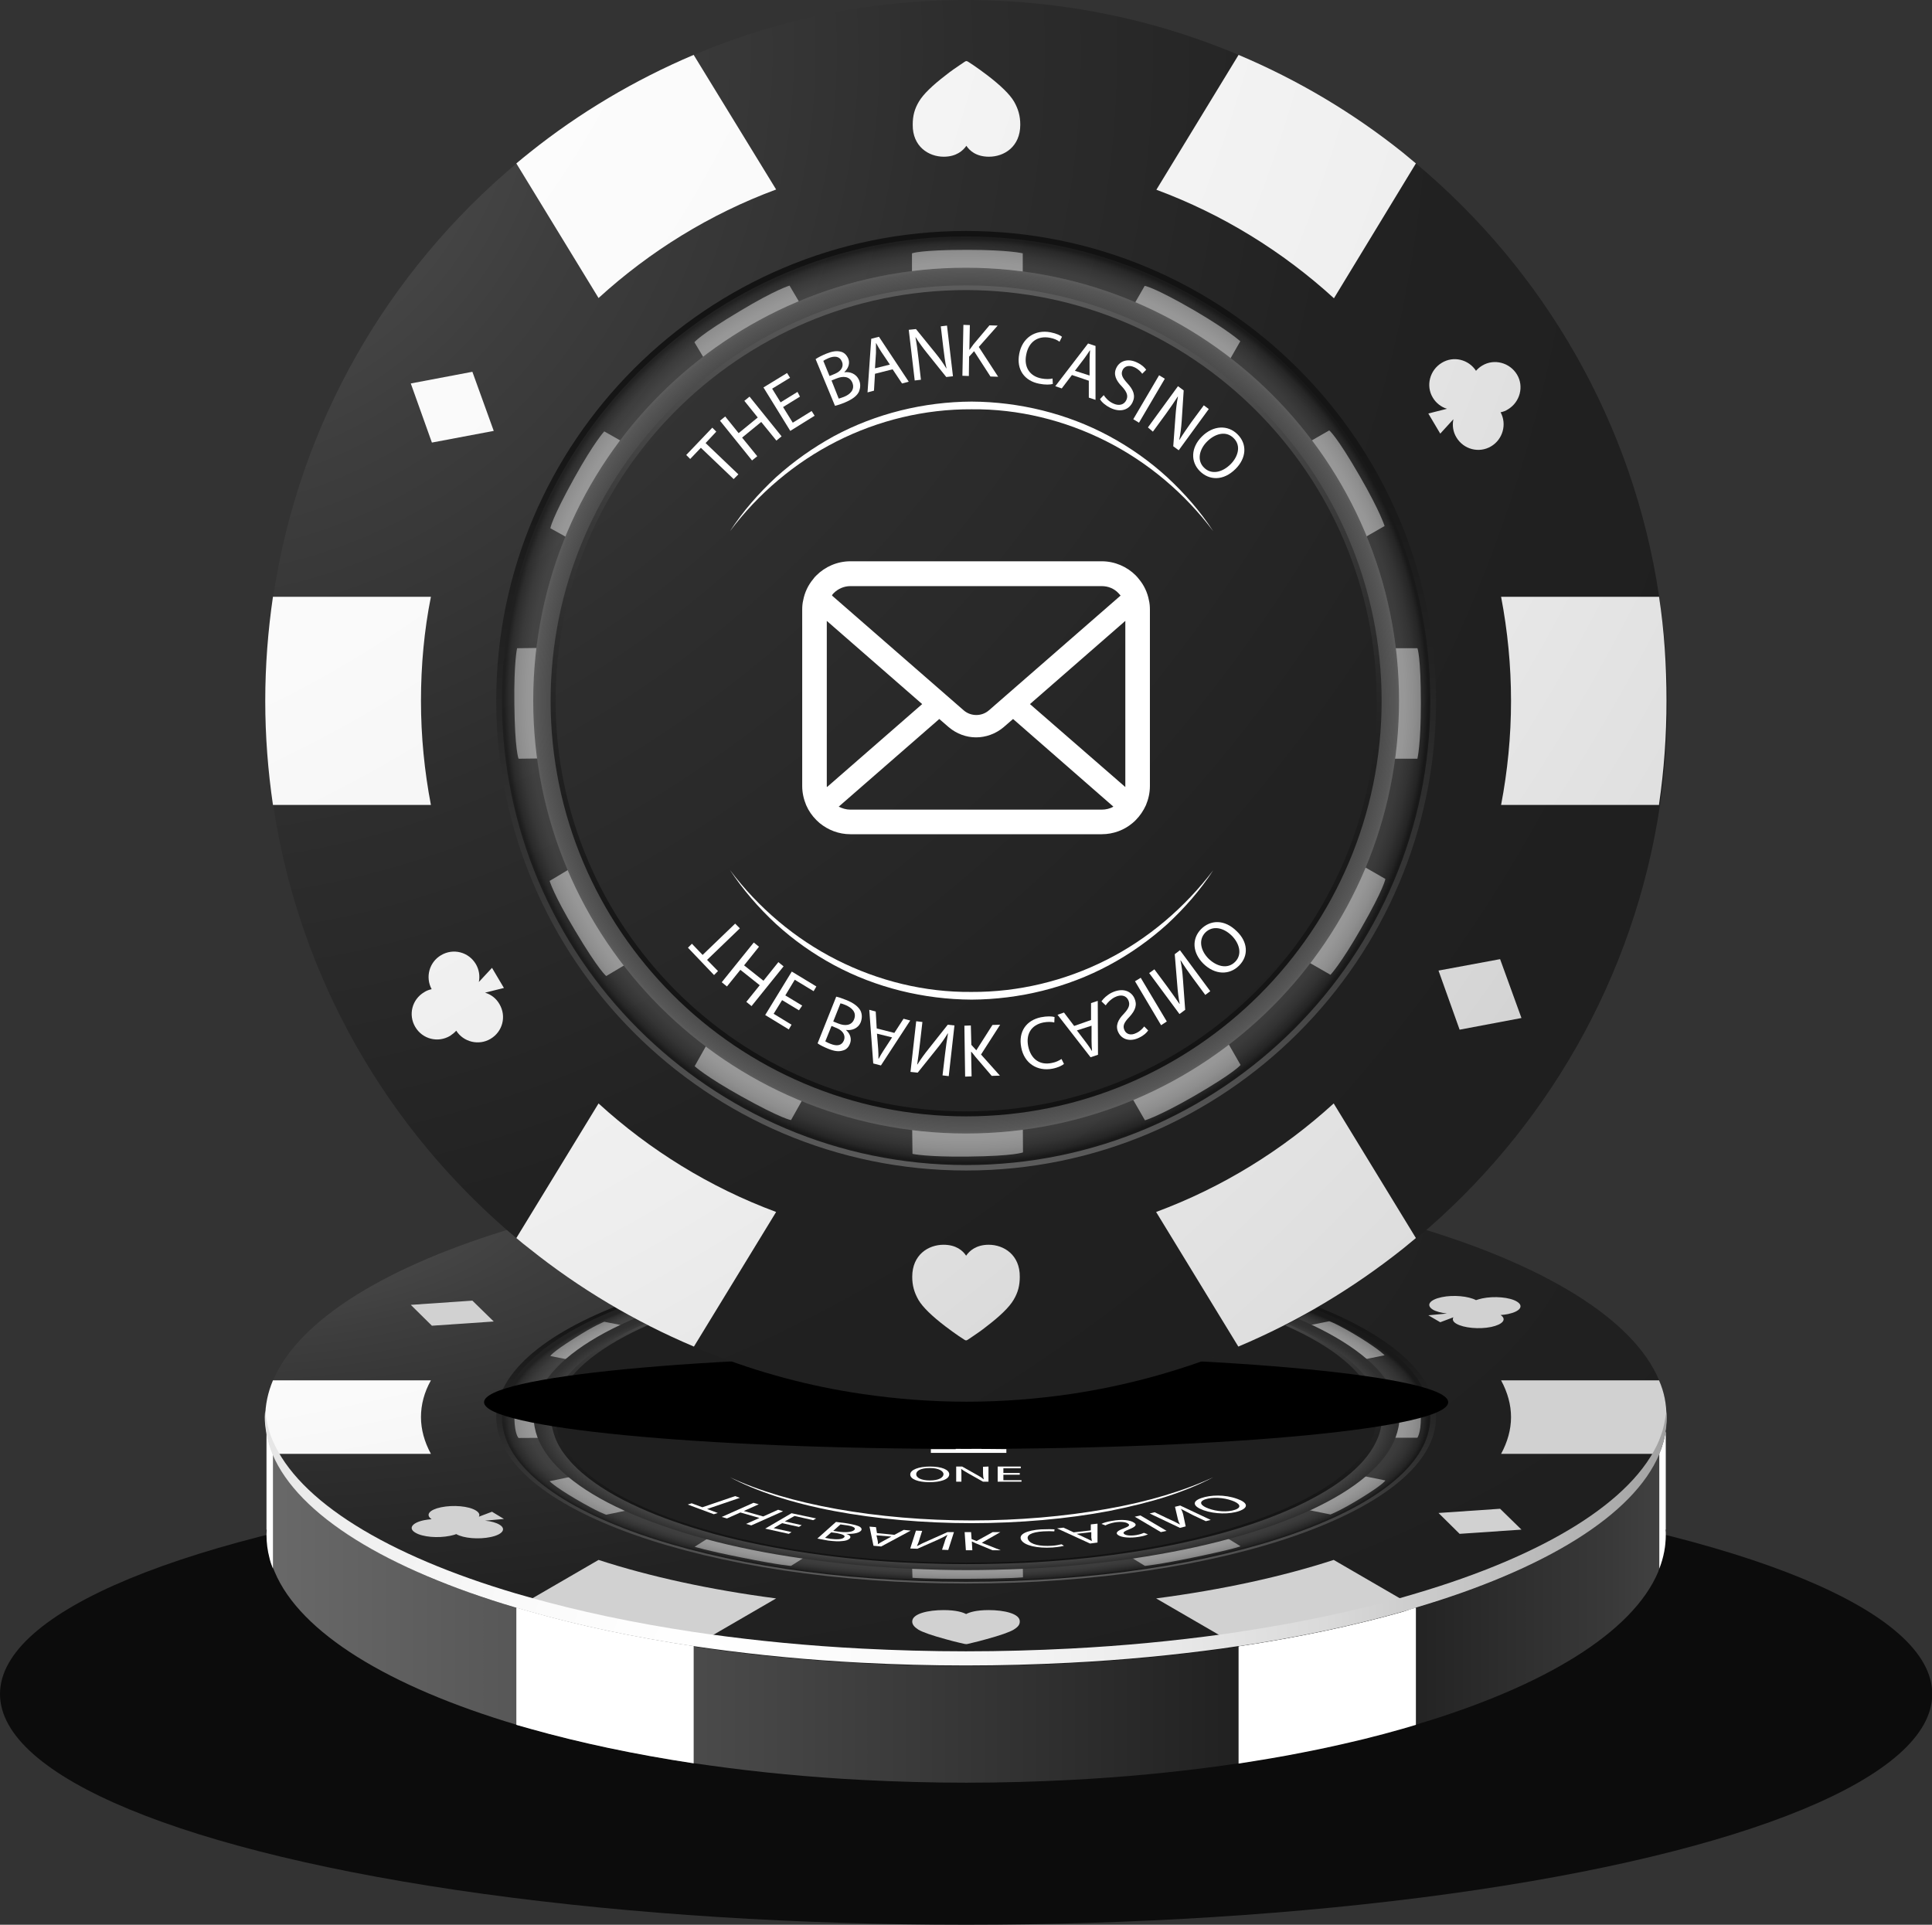 <?xml version="1.0" encoding="UTF-8"?>
<!-- Generator: Adobe Illustrator 28.1.0, SVG Export Plug-In . SVG Version: 6.00 Build 0)  -->
<svg xmlns="http://www.w3.org/2000/svg" xmlns:xlink="http://www.w3.org/1999/xlink" version="1.1" id="レイヤー_1" x="0px" y="0px" viewBox="0 0 777.9 775" style="enable-background:new 0 0 777.9 775;" xml:space="preserve">
<rect x="0" y="0" width="777.9" height="775" fill="#333333" stroke="none"/>
<style type="text/css">
	.st0{opacity:0.76;enable-background:new    ;}
	.st1{fill:url(#SVGID_1_);}
	.st2{fill:#FFFFFF;}
	.st3{opacity:0;}
	.st4{fill:url(#SVGID_00000137840712805939120640000006285866985262593706_);}
	.st5{fill:#242424;}
	.st6{fill:url(#SVGID_00000023992247930642226800000000414044478246595483_);}
	.st7{fill:url(#SVGID_00000155134822173299999920000006466429004331172761_);}
	.st8{fill:url(#SVGID_00000028302927538416378760000011802085614940513163_);}
	.st9{fill:url(#SVGID_00000171700379739233640000000014207948944998766778_);}
	.st10{fill:url(#SVGID_00000167396383040246455770000002802917820301715884_);}
	.st11{fill:url(#SVGID_00000053530449187034328750000016172458808318443440_);}
	.st12{fill:url(#SVGID_00000019657977525957257030000011237103539699396027_);}
	.st13{fill:url(#SVGID_00000093880505973613157940000013292182442473170611_);}
	.st14{fill:url(#SVGID_00000049924961228614777630000010843066730654859921_);}
	.st15{fill:url(#SVGID_00000021084946180403673320000006061270796748835489_);}
	.st16{fill:url(#SVGID_00000143588931975087860760000016926470339793515955_);}
	.st17{fill:url(#SVGID_00000153673458372799291440000008213161823108500383_);}
	.st18{opacity:0.59;fill:url(#SVGID_00000146487432345584307400000003607319726449976718_);enable-background:new    ;}
	.st19{fill:url(#SVGID_00000168081684700452766440000004403499476587382154_);}
	.st20{fill:url(#SVGID_00000034795290224998141570000012311378409820136852_);}
	.st21{fill:url(#SVGID_00000087388327474315105050000002691544788851135367_);}
	.st22{fill:url(#SVGID_00000093177247159665382260000008396951509924191166_);}
	.st23{fill:url(#SVGID_00000006668788646059423380000010152212062623035809_);}
	.st24{fill:url(#SVGID_00000116218756295623585300000013349286767635829415_);}
	.st25{fill:url(#SVGID_00000008871699900578922760000002756197438607418016_);}
	.st26{fill:url(#SVGID_00000177476170690985980130000014713814428513415359_);}
	.st27{fill:url(#SVGID_00000116215441966246143950000013098659194406186930_);}
	.st28{fill:url(#SVGID_00000008838207869147085210000015291825429316352663_);}
	.st29{fill:url(#SVGID_00000088109317429543324410000006314302555155791509_);}
	.st30{fill:url(#SVGID_00000138546614256747551870000011148639946023872146_);}
	.st31{fill:url(#SVGID_00000017487267429060221580000012704788009957596291_);}
	.st32{fill:url(#SVGID_00000037689579623762092000000000990064994816483736_);}
	.st33{fill:url(#SVGID_00000182530135214553051420000002407518485127105455_);}
	.st34{fill:url(#SVGID_00000140704775967515098300000001587728881785083069_);}
	.st35{fill:url(#SVGID_00000118374226818910532920000007237298998655349907_);}
	.st36{fill:url(#SVGID_00000147942290409707051120000010787773304091852180_);}
	.st37{fill:url(#SVGID_00000159469168099053331130000008767814294628646309_);}
	.st38{fill:url(#SVGID_00000181771926527778007180000008250066351775853220_);}
	.st39{opacity:0.59;fill:url(#SVGID_00000174582549908890244400000015199123884636169874_);enable-background:new    ;}
	.st40{fill:url(#SVGID_00000055669011825943695520000006059294878745090947_);}
	.st41{fill:url(#SVGID_00000016765430846629975070000006082544166196963007_);}
	.st42{fill:url(#SVGID_00000159470122891840960980000008229990066021256092_);}
</style>
<g>
	<g id="_レイヤー_2">
		<g id="_饑3">
			<g>
				<ellipse class="st0" cx="389" cy="682.1" rx="389" ry="92.9"></ellipse>
			</g>
			
				<radialGradient id="SVGID_1_" cx="64.59" cy="1259.299" r="666.2" gradientTransform="matrix(1 0 0 -0.35 0 920.83)" gradientUnits="userSpaceOnUse">
				<stop offset="0.15" style="stop-color:#4A4A4A"></stop>
				<stop offset="0.26" style="stop-color:#3E3E3E"></stop>
				<stop offset="0.48" style="stop-color:#2D2D2D"></stop>
				<stop offset="0.72" style="stop-color:#222222"></stop>
				<stop offset="1" style="stop-color:#1F1F1F"></stop>
			</radialGradient>
			<path class="st1" d="M668,555.8c0-0.1,0-0.1,0-0.1c-10.4-24.7-46.3-46.4-97.9-61.7c-1.8-0.5-3.5-1-5.4-1.6     c-20-5.6-42.2-10.3-66.1-13.9c-2.1-0.3-4.2-0.6-6.4-0.9h0c-19.5-2.7-40-4.7-61.3-5.8c-13.7-0.7-27.6-1.1-41.9-1.1     s-28.2,0.4-41.9,1.1c-21.2,1.1-41.7,3.1-61.1,5.8c-2.2,0.3-4.4,0.6-6.6,1c-23.9,3.6-46,8.2-66,13.9c-1.9,0.5-3.7,1-5.5,1.6     c-51.7,15.3-87.6,37.1-98,61.8c-2,4.8-3.1,9.8-3.1,14.8c0,0.6,0,1.3,0.1,1.9c0.1,1.3,0.2,2.7,0.4,3.9c0.3,2.2,0.9,4.4,1.7,6.5     c0.3,0.8,0.6,1.7,1,2.5c2.6,6.2,6.8,12.2,12.4,17.9c2.8,2.9,6,5.7,9.5,8.5c5.3,4.1,11.4,8.1,18.1,11.9c3.4,1.9,6.9,3.8,10.6,5.6     c2.5,1.2,5.1,2.4,7.7,3.6c3.9,1.8,8,3.5,12.3,5.1c4.2,1.7,8.7,3.3,13.2,4.8c4.6,1.6,9.3,3,14.1,4.5c1.7,0.5,3.5,1,5.3,1.5     c2.5,0.7,5.1,1.4,7.6,2.1c4.5,1.2,9.2,2.3,13.9,3.4c3.3,0.8,6.7,1.5,10.1,2.3c11,2.3,22.6,4.4,34.5,6.2h0.1     c2.1,0.3,4.2,0.6,6.3,0.9c4.9,0.7,9.8,1.3,14.8,1.9c7.5,0.9,15.2,1.7,22.9,2.3c2.6,0.2,5.2,0.4,7.8,0.6c5.3,0.4,10.5,0.7,15.9,1     c1.4,0.1,2.8,0.1,4.2,0.2c5.5,0.3,11,0.5,16.5,0.6c7,0.2,14,0.3,21.1,0.3s14.2-0.1,21.1-0.3c5.6-0.2,11.1-0.4,16.5-0.6     c1.4-0.1,2.8-0.1,4.2-0.2c21.5-1.1,42.1-3.1,61.7-5.8c2-0.3,4.1-0.6,6.1-0.9c3-0.5,6-0.9,8.9-1.4c5.9-1,11.7-2,17.3-3.1     c5.7-1.1,11.2-2.3,16.7-3.5c2.7-0.6,5.4-1.3,8-1.9c5.3-1.3,10.4-2.7,15.5-4.1c1.7-0.5,3.4-1,5.1-1.5c4.8-1.5,9.5-2.9,14.1-4.5     c4.5-1.5,9-3.1,13.2-4.8c4.3-1.6,8.4-3.3,12.3-5.1c2.6-1.2,5.2-2.4,7.7-3.6c3.7-1.8,7.3-3.7,10.7-5.6c6.7-3.8,12.8-7.8,18.1-11.9     c3.5-2.8,6.7-5.6,9.5-8.5c5.6-5.8,9.8-11.8,12.4-17.9v0c0,0,0,0,0.1-0.1c0.5-1.2,0.9-2.4,1.3-3.6c0.5-1.7,1-3.5,1.2-5.2     c0.1-0.4,0.1-0.8,0.1-1.2c0.1-0.3,0.1-0.7,0.2-1c0.1-0.6,0.1-1.2,0.2-1.8s0.1-1.3,0.1-1.9C671.1,565.6,670,560.7,668,555.8     L668,555.8z M224.9,578.5c-1-2.5-1.5-5.2-1.5-7.8s0.5-5.1,1.4-7.6c0-0.1,0.1-0.2,0.1-0.4c0.9-2.3,2.2-4.7,3.9-6.9     c1.8-2.4,4-4.8,6.6-7.1c5.6-5,13.1-9.5,22-13.7c3.9-1.8,8-3.5,12.4-5.1c5.5-2,11.5-3.9,17.8-5.7c11.7-3.2,24.6-5.9,38.5-7.9h0     c4.9-0.7,9.9-1.3,15.1-1.9c1.9-0.2,3.9-0.4,5.8-0.6c6.4-0.6,12.9-1,19.6-1.3c0.2,0,0.3,0,0.5,0c7.1-0.3,14.4-0.5,21.7-0.5     s15,0.2,22.2,0.5c0.2,0,0.4,0,0.5,0c6.5,0.3,12.9,0.8,19.1,1.3c1.9,0.2,3.9,0.4,5.8,0.6c5.1,0.5,10.2,1.2,15,1.9     c0.3,0,0.6,0.1,0.9,0.1c13.6,2,26.2,4.6,37.7,7.8c0.2,0.1,0.5,0.2,0.8,0.2c6.1,1.7,11.8,3.5,17.1,5.5c4.1,1.5,8.1,3.1,11.7,4.8     c0.2,0.1,0.5,0.2,0.7,0.3c3.4,1.5,6.5,3.2,9.4,4.9c1.8,1,3.5,2,5,3.1c2.7,1.8,5,3.5,7.2,5.4c2.8,2.4,5.1,4.9,7,7.4     c1.7,2.2,3,4.6,3.9,7c1,2.5,1.5,5.2,1.5,7.9s-0.5,5.3-1.5,7.9c-0.9,2.4-2.2,4.7-3.9,7c-7.3,9.9-21.6,18.7-41,25.9     c-5.5,2-11.5,3.9-17.8,5.6c-11.7,3.2-24.6,5.9-38.5,7.9c-4.9,0.7-10,1.4-15.2,1.9c-1.9,0.2-3.9,0.4-5.8,0.6     c-6.4,0.6-13,1.1-19.7,1.4c-7.3,0.3-14.6,0.5-22.2,0.5s-15-0.2-22.4-0.5c-6.6-0.3-13.2-0.8-19.5-1.4c-1.9-0.2-3.9-0.4-5.8-0.6     c-5.2-0.5-10.2-1.2-15.1-1.9c-13.9-2-26.9-4.7-38.5-7.9c-6.3-1.8-12.3-3.6-17.8-5.7c-4.1-1.5-8.1-3.1-11.8-4.8     c-5.4-2.5-10.3-5.1-14.6-7.9c-0.2-0.1-0.3-0.2-0.5-0.3c-2.5-1.6-4.7-3.3-6.8-5c-0.1-0.1-0.3-0.2-0.4-0.4     c-2.7-2.4-5.1-4.9-6.9-7.4c-1.6-2.2-2.9-4.4-3.7-6.7C225,578.7,224.9,578.6,224.9,578.5L224.9,578.5z"></path>
			<path class="st2" d="M411.8,506.8v6c-7.3-0.3-14.7-0.5-22.3-0.5s-15,0.2-22.3,0.5v-6c0,0,3.3-0.5,22.3-0.5     C406.2,506.3,411.8,506.8,411.8,506.8L411.8,506.8z"></path>
			<path class="st2" d="M411.9,635.1c0,0-3.3,0.5-22.2,0.6c-16.7,0.1-22.3-0.4-22.3-0.4l-0.2-6.2c7.3,0.3,14.8,0.5,22.4,0.5     s14.9-0.2,22.2-0.5L411.9,635.1L411.9,635.1z"></path>
			<path class="st2" d="M499.4,519.4l-8.5,5.2c-11.7-3.2-24.6-5.9-38.5-7.9l8.5-5.2c0,0,3.6,0.1,20,3.5     C495.2,517.9,499.3,519.4,499.4,519.4L499.4,519.4z"></path>
			<path class="st2" d="M326.7,625.3l-8.2,5.2c0,0-3.6-0.1-20.1-3.4c-14.5-2.9-18.7-4.3-18.7-4.3l8.5-5.4     C299.8,620.6,312.8,623.3,326.7,625.3z"></path>
			<path class="st2" d="M557.5,545.7l-14.8,3c-5.7-4.9-13.2-9.5-22.3-13.7l14.8-3c0,0,2.9,0.8,12.4,6.6     C555.9,543.8,557.5,545.7,557.5,545.7L557.5,545.7z"></path>
			<path class="st2" d="M258.5,606.9l-14.4,3c0,0-2.9-0.8-12.6-6.5c-8.6-5.1-10.2-7-10.2-7l14.9-3.1     C242,598.1,249.5,602.7,258.5,606.9L258.5,606.9z"></path>
			<path class="st2" d="M499.5,622.6c0,0-2.1,1-18.5,4.4c-14.4,3-20,3.5-20,3.5l-8.5-5.2c13.9-2,26.8-4.7,38.5-7.9L499.5,622.6     L499.5,622.6z"></path>
			<path class="st2" d="M326.7,516.7c-13.9,2-26.8,4.7-38.5,7.9l-8.6-5.1c0,0,2.1-1,18.4-4.5c14.3-3,19.9-3.6,19.9-3.6L326.7,516.7     L326.7,516.7z"></path>
			<path class="st2" d="M557.8,596.1c0,0-0.4,1.3-9.8,7.1c-8.3,5.1-12.3,6.6-12.3,6.6l-14.8-3c9.2-4.2,16.6-8.8,22.1-13.7     L557.8,596.1z"></path>
			<path class="st2" d="M258.3,535.2c-9.2,4.2-16.6,8.8-22.1,13.7l-14.6-2.9c0,0,0.4-1.3,9.6-7.1c8.1-5.2,12.1-6.7,12.1-6.7     L258.3,535.2L258.3,535.2z"></path>
			<path class="st2" d="M572.1,571c0,5.9-1.4,7.9-1.4,7.9h-17.1c1-2.6,1.5-5.2,1.5-7.9s-0.5-5.3-1.5-7.9h17.1     C570.7,563.1,572.1,564.3,572.1,571L572.1,571z"></path>
			<path class="st2" d="M224,571c0,2.7,0.5,5.3,1.5,7.9l-16.7,0.1c0,0-1.5-1.2-1.7-7.9c-0.2-5.9,1.1-7.9,1.1-7.9l17.3-0.1     C224.5,565.7,223.9,568.3,224,571L224,571z"></path>
			<g class="st3">
				
					<linearGradient id="SVGID_00000103254609928835357940000011361252086735703953_" gradientUnits="userSpaceOnUse" x1="389.51" y1="145.53" x2="389.51" y2="264.49" gradientTransform="matrix(1 0 0 -1 0 776)">
					<stop offset="0" style="stop-color:#121212"></stop>
					<stop offset="0.23" style="stop-color:#181818"></stop>
					<stop offset="0.55" style="stop-color:#2C2C2C"></stop>
					<stop offset="0.93" style="stop-color:#4B4B4B"></stop>
					<stop offset="1" style="stop-color:#525252"></stop>
				</linearGradient>
				<path style="fill:url(#SVGID_00000103254609928835357940000011361252086735703953_);" d="M389.5,630.5      c-44.8,0-86.8-6.2-118.5-17.4c-31.7-11.2-49.1-26.2-49.1-42.1s17.4-30.9,49.1-42.1c31.6-11.2,73.7-17.4,118.5-17.4      s86.8,6.2,118.5,17.4c31.7,11.2,49.1,26.2,49.1,42.1s-17.5,30.9-49.1,42.1C476.3,624.3,434.3,630.5,389.5,630.5L389.5,630.5z       M389.5,511.8c-92.3,0-167.4,26.6-167.4,59.2s75.1,59.2,167.4,59.2s167.4-26.6,167.4-59.2S481.8,511.8,389.5,511.8z"></path>
			</g>
			<g>
				<path d="M562,563.1c-1.9-5.6-5.9-10.9-11.7-15.9c-5.7-4.9-13.1-9.5-22-13.7c-9.4-4.4-20.4-8.4-32.7-11.8      c-11.7-3.2-24.6-5.9-38.4-8c-14.2-2.1-29.4-3.6-45.3-4.4c-7.5-0.3-15.1-0.5-22.8-0.5s-14.6,0.1-21.7,0.5      c-16,0.7-31.3,2.2-45.6,4.3c-13.8,2-26.8,4.7-38.5,7.9c-12.6,3.4-23.9,7.4-33.4,11.9c-8.9,4.2-16.3,8.8-22,13.7      c-5.8,5-9.8,10.3-11.7,15.9c-0.9,2.5-1.3,5-1.3,7.5c0,2.8,0.5,5.5,1.5,8.2c2.1,5.6,6.3,10.9,12.3,15.9      c5.9,4.9,13.5,9.5,22.6,13.6c9.5,4.3,20.6,8.2,32.9,11.5c11.8,3.2,24.8,5.8,38.7,7.8c14,2,29,3.5,44.6,4.2      c7.1,0.3,14.3,0.5,21.7,0.5c7.7,0,15.4-0.2,22.8-0.5c15.6-0.7,30.5-2.2,44.5-4.2c13.9-2.1,26.8-4.7,38.5-7.9      c12.3-3.3,23.4-7.3,32.8-11.6c9-4.2,16.5-8.7,22.3-13.7c5.8-4.9,9.8-10.1,11.8-15.5c1-2.7,1.6-5.5,1.6-8.2      C563.3,568.1,562.8,565.6,562,563.1L562,563.1z M389,514.3c87.8,0,159,25.2,159,56.3S476.8,627,389,627s-159-25.2-159-56.3      S301.2,514.3,389,514.3z"></path>
			</g>
			<path class="st5" d="M421.7,639.3c0.2,0,0.4,0.1,0.5,0.1C422.1,639.4,421.9,639.3,421.7,639.3z"></path>
			<path class="st5" d="M422.3,639.4c0.1,0,0.2,0.1,0.2,0.1C422.5,639.5,422.4,639.5,422.3,639.4z"></path>
			
				<radialGradient id="SVGID_00000125579494548029654510000013866077412063786641_" cx="-105.16" cy="1428.279" r="1071.16" gradientTransform="matrix(1 0 0 -0.35 0 920.83)" gradientUnits="userSpaceOnUse">
				<stop offset="0.21" style="stop-color:#FFFFFF"></stop>
				<stop offset="0.44" style="stop-color:#FAFAFA"></stop>
				<stop offset="0.68" style="stop-color:#EEEEEE"></stop>
				<stop offset="0.91" style="stop-color:#DADADA"></stop>
				<stop offset="1" style="stop-color:#D1D1D1"></stop>
			</radialGradient>
			<path style="fill:url(#SVGID_00000125579494548029654510000013866077412063786641_);" d="M173.5,555.8h-63.6     c-2,4.8-3.1,9.8-3.1,14.8s1.1,10,3.1,14.8h63.6c-2.6-4.8-4-9.8-4-14.8S170.8,560.6,173.5,555.8z"></path>
			
				<radialGradient id="SVGID_00000096744226032021287290000013143958297401854883_" cx="-105.16" cy="1420.85" r="1071.09" gradientTransform="matrix(1 0 0 -1 0 776)" gradientUnits="userSpaceOnUse">
				<stop offset="0.21" style="stop-color:#FFFFFF"></stop>
				<stop offset="0.44" style="stop-color:#FAFAFA"></stop>
				<stop offset="0.68" style="stop-color:#EEEEEE"></stop>
				<stop offset="0.91" style="stop-color:#DADADA"></stop>
				<stop offset="1" style="stop-color:#D1D1D1"></stop>
			</radialGradient>
			<path style="fill:url(#SVGID_00000096744226032021287290000013143958297401854883_);" d="M668,555.8h-63.6c2.6,4.8,4,9.8,4,14.8     s-1.4,10-4,14.8H668c0,0,0-0.1,0-0.1c2-4.8,3-9.7,3-14.8S670.1,560.6,668,555.8L668,555.8z"></path>
			
				<radialGradient id="SVGID_00000005986967251855807170000016215393524684015775_" cx="-105.15" cy="1420.85" r="1071.07" gradientTransform="matrix(1 0 0 -1 0 776)" gradientUnits="userSpaceOnUse">
				<stop offset="0.21" style="stop-color:#FFFFFF"></stop>
				<stop offset="0.44" style="stop-color:#FAFAFA"></stop>
				<stop offset="0.68" style="stop-color:#EEEEEE"></stop>
				<stop offset="0.91" style="stop-color:#DADADA"></stop>
				<stop offset="1" style="stop-color:#D1D1D1"></stop>
			</radialGradient>
			<path style="fill:url(#SVGID_00000005986967251855807170000016215393524684015775_);" d="M570.1,494c-1.8-0.5-3.5-1-5.3-1.5     c-20-5.6-42.2-10.4-66.1-13.9l-33.1,19.2c26.7,3.5,50.9,8.8,71.5,15.5L570.1,494z"></path>
			
				<radialGradient id="SVGID_00000149355090871993370750000010523054072636294028_" cx="-105.16" cy="1420.85" r="1071.15" gradientTransform="matrix(1 0 0 -1 0 776)" gradientUnits="userSpaceOnUse">
				<stop offset="0.21" style="stop-color:#FFFFFF"></stop>
				<stop offset="0.44" style="stop-color:#FAFAFA"></stop>
				<stop offset="0.68" style="stop-color:#EEEEEE"></stop>
				<stop offset="0.91" style="stop-color:#DADADA"></stop>
				<stop offset="1" style="stop-color:#D1D1D1"></stop>
			</radialGradient>
			<path style="fill:url(#SVGID_00000149355090871993370750000010523054072636294028_);" d="M207.9,647.3c1.7,0.5,3.5,1,5.3,1.5     c20,5.7,42.3,10.4,66.2,14l33.1-19.2c-26.7-3.5-50.9-8.8-71.5-15.5L207.9,647.3L207.9,647.3z"></path>
			
				<radialGradient id="SVGID_00000016056258900256565510000001237099553603312518_" cx="-105.16" cy="1420.85" r="1071.1" gradientTransform="matrix(1 0 0 -1 0 776)" gradientUnits="userSpaceOnUse">
				<stop offset="0.21" style="stop-color:#FFFFFF"></stop>
				<stop offset="0.44" style="stop-color:#FAFAFA"></stop>
				<stop offset="0.68" style="stop-color:#EEEEEE"></stop>
				<stop offset="0.91" style="stop-color:#DADADA"></stop>
				<stop offset="1" style="stop-color:#D1D1D1"></stop>
			</radialGradient>
			<path style="fill:url(#SVGID_00000016056258900256565510000001237099553603312518_);" d="M279.3,478.5     c-23.8,3.6-46,8.2-65.9,13.9c-1.9,0.5-3.7,1.1-5.5,1.6l33.1,19.2c20.6-6.7,44.8-12,71.5-15.5L279.3,478.5L279.3,478.5z"></path>
			
				<radialGradient id="SVGID_00000068649789246880424420000008837787025053639552_" cx="-105.15" cy="1420.85" r="1071.12" gradientTransform="matrix(1 0 0 -1 0 776)" gradientUnits="userSpaceOnUse">
				<stop offset="0.21" style="stop-color:#FFFFFF"></stop>
				<stop offset="0.44" style="stop-color:#FAFAFA"></stop>
				<stop offset="0.68" style="stop-color:#EEEEEE"></stop>
				<stop offset="0.91" style="stop-color:#DADADA"></stop>
				<stop offset="1" style="stop-color:#D1D1D1"></stop>
			</radialGradient>
			<path style="fill:url(#SVGID_00000068649789246880424420000008837787025053639552_);" d="M498.6,662.8c24-3.6,46.3-8.3,66.4-14     c1.7-0.5,3.4-1,5.1-1.5L537,628.1c-20.6,6.7-44.8,12-71.5,15.5L498.6,662.8L498.6,662.8z"></path>
			
				<radialGradient id="SVGID_00000010989299707446104120000003777864365837248665_" cx="-107.37" cy="1378.74" r="908.68" gradientTransform="matrix(1 0 0 -1 0 776)" gradientUnits="userSpaceOnUse">
				<stop offset="0.21" style="stop-color:#FFFFFF"></stop>
				<stop offset="0.44" style="stop-color:#FAFAFA"></stop>
				<stop offset="0.68" style="stop-color:#EEEEEE"></stop>
				<stop offset="0.91" style="stop-color:#DADADA"></stop>
				<stop offset="1" style="stop-color:#D1D1D1"></stop>
			</radialGradient>
			<path style="fill:url(#SVGID_00000010989299707446104120000003777864365837248665_);" d="M398.1,648.3c-5.1,0-7.8,0.9-9.1,1.6     c-1.3-0.7-4-1.6-9.1-1.6c-6.1,0-12.6,1.4-12.6,4.6c0,1.2,0.8,2.2,2.5,3.3c1.7,1,5.4,2.3,10.9,3.8c2.1,0.6,4.1,1.1,5.4,1.4     c2.5,0.6,2.6,0.6,2.9,0.6c0,0,0,0,0,0c0.3,0,0.5,0,2.8-0.6c1.3-0.3,3.3-0.8,5.4-1.4c5.5-1.5,9.2-2.8,10.9-3.8     c1.8-1.1,2.5-2,2.5-3.3C410.7,649.7,404.2,648.3,398.1,648.3L398.1,648.3z"></path>
			
				<radialGradient id="SVGID_00000072996084277968476970000009203325734316484531_" cx="-107.37" cy="1378.74" r="908.62" gradientTransform="matrix(1 0 0 -1 0 776)" gradientUnits="userSpaceOnUse">
				<stop offset="0.21" style="stop-color:#FFFFFF"></stop>
				<stop offset="0.44" style="stop-color:#FAFAFA"></stop>
				<stop offset="0.68" style="stop-color:#EEEEEE"></stop>
				<stop offset="0.91" style="stop-color:#DADADA"></stop>
				<stop offset="1" style="stop-color:#D1D1D1"></stop>
			</radialGradient>
			<path style="fill:url(#SVGID_00000072996084277968476970000009203325734316484531_);" d="M380,493c5.1,0,7.8-0.9,9.1-1.6     c1.3,0.7,4,1.6,9.1,1.6c6.1,0,12.6-1.4,12.6-4.6c0-1.2-0.8-2.2-2.5-3.3c-1.7-1-5.4-2.3-10.9-3.8c-2.1-0.6-4.1-1.1-5.4-1.4     c-2.5-0.6-2.6-0.6-2.9-0.6c0,0,0,0,0,0c-0.3,0-0.5,0-2.8,0.6c-1.3,0.3-3.3,0.8-5.4,1.4c-5.5,1.5-9.2,2.8-10.9,3.8     c-1.8,1.1-2.5,2-2.5,3.3C367.4,491.6,373.9,493,380,493L380,493z"></path>
			
				<radialGradient id="SVGID_00000053520423851523378570000001437148222575959439_" cx="-107.37" cy="1378.74" r="908.63" gradientTransform="matrix(1 0 0 -1 0 776)" gradientUnits="userSpaceOnUse">
				<stop offset="0.21" style="stop-color:#FFFFFF"></stop>
				<stop offset="0.44" style="stop-color:#FAFAFA"></stop>
				<stop offset="0.68" style="stop-color:#EEEEEE"></stop>
				<stop offset="0.91" style="stop-color:#DADADA"></stop>
				<stop offset="1" style="stop-color:#D1D1D1"></stop>
			</radialGradient>
			<path style="fill:url(#SVGID_00000053520423851523378570000001437148222575959439_);" d="M604.2,529.5c1.1-0.1,2.1-0.2,3-0.4     c4.8-1,6.5-3.2,3.6-5s-9.2-2.3-14-1.3c-1,0.2-1.8,0.5-2.5,0.7c-3-1.6-9.1-2.2-13.8-1.2c-4.8,1-6.5,3.2-3.6,5     c1.3,0.8,3.4,1.3,5.7,1.6l-7.5,0.7l4.8,2.8l5.3-2c-0.5,0.9-0.2,1.8,1.2,2.6c2.9,1.7,9.2,2.3,14,1.3     C605.1,533.3,606.8,531.2,604.2,529.5L604.2,529.5z"></path>
			
				<radialGradient id="SVGID_00000159463297754835101490000007686607529779629735_" cx="-107.37" cy="1378.74" r="908.7" gradientTransform="matrix(1 0 0 -1 0 776)" gradientUnits="userSpaceOnUse">
				<stop offset="0.21" style="stop-color:#FFFFFF"></stop>
				<stop offset="0.44" style="stop-color:#FAFAFA"></stop>
				<stop offset="0.68" style="stop-color:#EEEEEE"></stop>
				<stop offset="0.91" style="stop-color:#DADADA"></stop>
				<stop offset="1" style="stop-color:#D1D1D1"></stop>
			</radialGradient>
			<path style="fill:url(#SVGID_00000159463297754835101490000007686607529779629735_);" d="M183.7,617.7c-0.7,0.3-1.6,0.5-2.5,0.7     c-4.9,1-11.1,0.5-14-1.3c-2.9-1.7-1.3-4,3.6-5c0.9-0.2,2-0.3,3-0.4c-2.6-1.7-1-3.8,3.8-4.8c4.9-1,11.1-0.5,14,1.3     c1.3,0.8,1.7,1.7,1.2,2.5l5.3-2l4.8,2.9l-7.6,0.7c2.4,0.2,4.5,0.8,5.8,1.6c2.9,1.7,1.3,4-3.6,5     C192.8,619.9,186.6,619.4,183.7,617.7L183.7,617.7z"></path>
			
				<radialGradient id="SVGID_00000102522601302055908970000007683737021179502265_" cx="-107.37" cy="1378.74" r="908.66" gradientTransform="matrix(1 0 0 -1 0 776)" gradientUnits="userSpaceOnUse">
				<stop offset="0.21" style="stop-color:#FFFFFF"></stop>
				<stop offset="0.44" style="stop-color:#FAFAFA"></stop>
				<stop offset="0.68" style="stop-color:#EEEEEE"></stop>
				<stop offset="0.91" style="stop-color:#DADADA"></stop>
				<stop offset="1" style="stop-color:#D1D1D1"></stop>
			</radialGradient>
			<polygon style="fill:url(#SVGID_00000102522601302055908970000007683737021179502265_);" points="198.8,532.1 190.2,523.7      165.4,525.4 173.9,533.8    "></polygon>
			
				<radialGradient id="SVGID_00000173861451805236998320000005599321831673772721_" cx="-107.37" cy="1378.74" r="908.65" gradientTransform="matrix(1 0 0 -1 0 776)" gradientUnits="userSpaceOnUse">
				<stop offset="0.21" style="stop-color:#FFFFFF"></stop>
				<stop offset="0.44" style="stop-color:#FAFAFA"></stop>
				<stop offset="0.68" style="stop-color:#EEEEEE"></stop>
				<stop offset="0.91" style="stop-color:#DADADA"></stop>
				<stop offset="1" style="stop-color:#D1D1D1"></stop>
			</radialGradient>
			<polygon style="fill:url(#SVGID_00000173861451805236998320000005599321831673772721_);" points="612.6,615.9 604,607.5      579.2,609.2 587.7,617.6    "></polygon>
			<g>
				
					<radialGradient id="SVGID_00000106861210343070537270000017443401018652398471_" cx="388.97" cy="997.899" r="187.97" gradientTransform="matrix(1 0 0 -0.35 0 920.83)" gradientUnits="userSpaceOnUse">
					<stop offset="0.61" style="stop-color:#FFFFFF"></stop>
					<stop offset="0.64" style="stop-color:#F9F9F9"></stop>
					<stop offset="0.69" style="stop-color:#E9E9E9"></stop>
					<stop offset="0.75" style="stop-color:#CFCFCF"></stop>
					<stop offset="0.81" style="stop-color:#ABABAB"></stop>
					<stop offset="0.87" style="stop-color:#7D7D7D"></stop>
					<stop offset="0.92" style="stop-color:#525252"></stop>
					<stop offset="0.94" style="stop-color:#4D4D4D"></stop>
					<stop offset="0.96" style="stop-color:#3F3F3F"></stop>
					<stop offset="0.98" style="stop-color:#282828"></stop>
					<stop offset="0.99" style="stop-color:#121212"></stop>
				</radialGradient>
				
					<path style="opacity:0.59;fill:url(#SVGID_00000106861210343070537270000017443401018652398471_);enable-background:new    ;" d="      M389,504c-103.8,0-188,29.8-188,66.6s84.2,66.6,188,66.6s188-29.8,188-66.6S492.8,504,389,504L389,504z"></path>
			</g>
			
				<linearGradient id="SVGID_00000172430734263685840190000004684241946685343127_" gradientUnits="userSpaceOnUse" x1="388.97" y1="138.32" x2="388.97" y2="272.38" gradientTransform="matrix(1 0 0 -1 0 776)">
				<stop offset="0" style="stop-color:#5C5C5C"></stop>
				<stop offset="5.000000e-02" style="stop-color:#555555"></stop>
				<stop offset="0.29" style="stop-color:#383838"></stop>
				<stop offset="0.53" style="stop-color:#232323"></stop>
				<stop offset="0.77" style="stop-color:#161616"></stop>
				<stop offset="0.99" style="stop-color:#121212"></stop>
			</linearGradient>
			<path style="fill:url(#SVGID_00000172430734263685840190000004684241946685343127_);" d="M389,503.6     c-104.3,0-189.2,30.1-189.2,67s84.9,67,189.2,67s189.2-30.1,189.2-67S493.3,503.6,389,503.6L389,503.6z M389,636.9     c-103.1,0-186.9-29.7-186.9-66.2s83.8-66.2,186.9-66.2s186.9,29.7,186.9,66.2S492,636.9,389,636.9z"></path>
			
				<radialGradient id="SVGID_00000116947784882362718280000001250847609734660527_" cx="7.71" cy="1367.85" r="914.06" gradientTransform="matrix(1 0 0 -1 0 776)" gradientUnits="userSpaceOnUse">
				<stop offset="0.15" style="stop-color:#4A4A4A"></stop>
				<stop offset="0.26" style="stop-color:#3E3E3E"></stop>
				<stop offset="0.48" style="stop-color:#2D2D2D"></stop>
				<stop offset="0.72" style="stop-color:#222222"></stop>
				<stop offset="1" style="stop-color:#1F1F1F"></stop>
			</radialGradient>
			
				<ellipse style="fill:url(#SVGID_00000116947784882362718280000001250847609734660527_);" cx="389" cy="570.6" rx="166.1" ry="58.8"></ellipse>
			<path class="st2" d="M374.5,590.5c-4.6,0-8,1.3-8,3.2s3.2,3.1,7.7,3.1s8-1.1,8-3.2C382.2,591.8,379.2,590.5,374.5,590.5z      M374.4,596.1c-3.5,0-5.5-1.1-5.5-2.5s1.8-2.5,5.5-2.5s5.5,1.3,5.5,2.5C379.8,595,377.9,596.1,374.4,596.1z"></path>
			<path class="st2" d="M395.8,590.6v2.5c0,1,0.1,1.7,0.3,2.5l-0.1,0c-0.8-0.7-1.8-1.3-3.1-2l-5.5-3.1h-2.4v6.1h2.1v-2.6     c0-1,0-1.8-0.1-2.5h0.1c0.9,0.7,2,1.3,3.2,2l5.5,3.1h2.2v-6.1L395.8,590.6L395.8,590.6z"></path>
			<path class="st2" d="M404,596v-2.2h6.6v-0.7H404v-1.9h7v-0.7h-9.3v6.1h9.6V596L404,596L404,596z"></path>
			<path class="st2" d="M284.1,533.9l4.3-1.6l-1.6-0.5l-10.5,3.9l1.6,0.5l4.3-1.6l13.2,4.5l1.9-0.7L284.1,533.9L284.1,533.9z"></path>
			<path class="st2" d="M301.8,527.2l-2.1,0.6l5.4,2.3l-7.7,2.2l-5.4-2.3l-2.1,0.6l12.9,5.7l2.1-0.6l-6.1-2.7l7.7-2.2l6.1,2.7     l2.1-0.6L301.8,527.2z"></path>
			<path class="st2" d="M326.8,529.3l-7.6,1.7l-3.9-2.2l6.8-1.5l-1.2-0.7l-6.8,1.5l-3.4-2l7.2-1.6l-1.2-0.7l-9.5,2l10.7,6.2l9.9-2.2     L326.8,529.3L326.8,529.3z"></path>
			<path class="st2" d="M345.8,524.9c-1.1-1-3.9-1.2-5.9-1.1c1.7-0.5,2.2-1.3,1.5-1.9c-0.6-0.5-1.7-0.9-3-1     c-1.6-0.2-3.3-0.1-5.8,0.3c-1.7,0.2-3.4,0.5-4.3,0.8l7.6,6.6c0.9-0.1,2.2-0.2,3.9-0.5c3.1-0.4,5-1,5.9-1.6     C346.3,526,346.5,525.5,345.8,524.9L345.8,524.9z M331.5,522.1c0.4-0.1,1-0.2,2.1-0.4c2.5-0.4,4.5-0.3,5.5,0.5     c0.7,0.7-0.2,1.3-2.8,1.7l-2.2,0.3L331.5,522.1L331.5,522.1z M339.8,527.3c-0.9,0.1-1.6,0.2-2.1,0.2l-3-2.5l2-0.3     c2.7-0.4,5.3-0.3,6.4,0.6C344.3,526.2,342.4,526.9,339.8,527.3L339.8,527.3z"></path>
			<path class="st2" d="M353.9,518.7l-3.1,0.3l-1.5,7.7l2.6-0.2l0.4-2.4l7-0.7l3.8,2l2.7-0.3L353.9,518.7L353.9,518.7z M352.3,523.2     l0.4-2.2c0.1-0.5,0.1-0.9,0.1-1.3h0.1c0.6,0.4,1.2,0.7,2,1.2l3.5,1.8L352.3,523.2z"></path>
			<path class="st2" d="M381.2,517.1l-2.5,0.1l1,3c0.4,1.1,0.7,2,1.3,3h-0.1c-1.2-0.7-2.6-1.4-4.4-2.2l-7.8-3.4l-2.9,0.1l2.4,7.2     l2.5-0.1l-1-3.1c-0.4-1.2-0.7-2.1-1.2-3h0.1c1.3,0.7,2.9,1.5,4.6,2.2l7.7,3.4l2.6-0.1L381.2,517.1L381.2,517.1z"></path>
			<path class="st2" d="M394.2,520.1l7.6-3h-3.3l-6.4,2.7c-0.5,0.2-1.1,0.5-1.6,0.8h-0.1l0.1-3.5h-2.6l-0.4,7.3l2.7,0l0.1-2.8l2-0.8     l6.6,3.6l3.1,0L394.2,520.1L394.2,520.1z"></path>
			<path class="st2" d="M422.6,518.8c1.7,0.1,3,0.3,3.9,0.6l1-0.7c-0.6-0.2-2.1-0.5-4.6-0.7c-6.2-0.4-11.4,0.8-12.6,3     c-1.3,2.3,2.3,3.9,8,4.3c2.5,0.2,4.5,0.1,5.5,0l-0.1-0.8c-1.2,0.1-2.8,0.1-4.4,0c-4.9-0.3-7.1-1.7-6.2-3.4     C414.2,519.4,417.9,518.5,422.6,518.8L422.6,518.8z"></path>
			<path class="st2" d="M441.2,527.7l0-7.7l-3-0.4l-13.2,6.1l2.6,0.3l4.1-1.9l6.9,0.8v2.4L441.2,527.7L441.2,527.7z M432.8,523.5     l3.8-1.8c0.8-0.4,1.5-0.7,2.2-1.1h0.1c-0.1,0.4-0.2,0.9-0.2,1.4v2.2L432.8,523.5L432.8,523.5z"></path>
			<path class="st2" d="M457.9,522.4c-3.6-0.6-7-0.3-8.4,0.7c-1.3,0.9-0.1,1.8,2.3,2.7c2,0.8,2.5,1.3,1.7,1.9     c-0.9,0.7-3,0.9-5.4,0.4c-1.6-0.3-2.9-0.7-3.7-1.1l-1.6,0.6c0.7,0.4,2.4,0.9,4.1,1.2c4.3,0.8,7.7,0.2,9-0.8     c1.3-1,0.5-1.8-2.1-2.7c-2.1-0.8-2.8-1.3-1.9-1.9c0.6-0.5,2.3-0.8,4.8-0.4c1.7,0.3,2.6,0.7,3.1,0.9l1.6-0.6     C460.9,523.1,459.8,522.7,457.9,522.4L457.9,522.4z"></path>
			<path class="st2" d="M466.7,524.2l-10.4,6.3l2.3,0.5l10.4-6.2L466.7,524.2L466.7,524.2z"></path>
			<path class="st2" d="M484.8,528.5l-5.1,2.5c-1.9,0.9-3.3,1.6-4.7,2.5h-0.1c0.5-0.8,0.8-1.7,1-2.7l0.8-4.3l-2.3-0.6l-12.1,5.8     l2,0.5l5.2-2.5c2-1,3.5-1.7,4.8-2.5h0.1c-0.5,0.9-0.7,1.8-1,2.8l-0.9,4.3l2.2,0.5l12.1-5.9L484.8,528.5L484.8,528.5z"></path>
			<path class="st2" d="M498.4,532.6c-3.9-1.3-9.8-1.3-14.4,0.3c-4.4,1.5-4.6,3.6-0.8,4.9c3.7,1.3,9.4,1.5,14.4-0.3     C501.8,536,502.3,534,498.4,532.6z M495.5,536.9c-3.3,1.2-7.7,1.5-10.6,0.5c-3-1-1.9-2.6,1.2-3.7c3.2-1.1,7.6-1.6,10.7-0.5     C499.9,534.3,498.4,535.9,495.5,536.9z"></path>
			<path class="st2" d="M297.9,603.1l-1.9-0.7l-13.2,4.5l-4.3-1.6l-1.6,0.5l10.5,3.9l1.6-0.5l-4.3-1.6L297.9,603.1L297.9,603.1z"></path>
			<path class="st2" d="M313.3,607.9l-6,2.7l-7.8-2.2l6-2.7l-2.1-0.6l-12.8,5.7l2.1,0.6l5.4-2.4l7.7,2.2l-5.4,2.4l2.1,0.6l12.8-5.7     L313.3,607.9L313.3,607.9z"></path>
			<path class="st2" d="M327.4,612.1l1.2-0.7l-9.9-2.1l-10.6,6.2l9.5,2.1l1.1-0.7l-7.2-1.6l3.4-2l6.8,1.5l1.1-0.7l-6.8-1.5l3.9-2.2     L327.4,612.1L327.4,612.1z"></path>
			<path class="st2" d="M346.5,616.5c0.6-0.5,0.5-1.1-0.1-1.6c-0.8-0.6-2.7-1.1-5.9-1.6c-1.7-0.2-3-0.4-3.9-0.5l-7.5,6.7     c1,0.2,2.6,0.5,4.3,0.8c2.5,0.3,4.2,0.4,5.8,0.2c1.3-0.1,2.3-0.4,2.9-1c0.7-0.7,0.2-1.4-1.5-1.9l0,0     C342.7,617.7,345.4,617.5,346.5,616.5L346.5,616.5z M339.8,619.1c-0.9,0.8-3,0.8-5.5,0.5c-1.1-0.2-1.7-0.3-2.1-0.4l2.5-2.2     l2.2,0.3C339.6,617.8,340.6,618.4,339.8,619.1L339.8,619.1z M337.5,616.7l-2-0.3l2.9-2.6c0.5,0.1,1.2,0.2,2.1,0.3     c2.5,0.3,4.5,1,3.4,2C342.9,617,340.2,617.1,337.5,616.7L337.5,616.7z"></path>
			<path class="st2" d="M363.9,616l-3.8,2l-7-0.7l-0.4-2.4l-2.6-0.2l1.6,7.7l3.1,0.3l11.9-6.4L363.9,616L363.9,616z M355.6,620.5     c-0.8,0.4-1.4,0.8-2,1.2h-0.1c0-0.4,0-0.9-0.1-1.3l-0.5-2.2l6,0.5L355.6,620.5z"></path>
			<path class="st2" d="M381.5,616.9l-7.6,3.4c-1.7,0.7-3.3,1.5-4.6,2.2h-0.1c0.4-0.9,0.8-1.8,1.1-3l1-3.1l-2.5-0.1l-2.3,7.2     l2.9,0.1l7.7-3.4c1.8-0.8,3.2-1.5,4.4-2.2h0c-0.5,1-0.9,1.8-1.2,3l-1,3l2.5,0.1l2.3-7.2L381.5,616.9L381.5,616.9z"></path>
			<path class="st2" d="M402.8,616.9h-3.1l-6.5,3.6l-2-0.8l-0.2-2.8h-2.6l0.5,7.3l2.6,0l-0.2-3.5h0.1c0.5,0.3,1.1,0.5,1.7,0.8     l6.5,2.7l3.3,0l-7.6-3L402.8,616.9L402.8,616.9z"></path>
			<path class="st2" d="M427.4,621.8c-0.9,0.2-2.2,0.5-3.9,0.6c-4.7,0.3-8.5-0.5-9.5-2.4c-1-1.8,1.2-3.1,6.1-3.4     c1.6-0.1,3.3-0.1,4.4,0l0.1-0.8c-1-0.1-3-0.1-5.5,0c-5.7,0.4-9.2,2-7.9,4.3c1.3,2.2,6.4,3.4,12.6,3c2.5-0.2,4-0.5,4.6-0.7     L427.4,621.8L427.4,621.8z"></path>
			<path class="st2" d="M441.9,613.5l-2.7,0.3l0,2.4l-6.9,0.8l-4.1-1.9l-2.6,0.3l13.3,6.1l3-0.4L441.9,613.5L441.9,613.5z      M439.6,620.5c-0.7-0.4-1.4-0.7-2.2-1.1l-3.9-1.8l5.9-0.7l0,2.2C439.5,619.7,439.6,620.1,439.6,620.5L439.6,620.5L439.6,620.5z"></path>
			<path class="st2" d="M460.6,617.2c-0.5,0.2-1.4,0.6-3.1,0.9c-2.5,0.4-4.2,0.1-4.8-0.4c-0.8-0.6-0.1-1.1,1.9-1.9     c2.5-1,3.4-1.8,2-2.7c-1.4-1-4.7-1.5-9-0.7c-1.8,0.3-3.5,0.8-4.1,1.2l1.6,0.6c0.7-0.4,2-0.9,3.7-1.2c2.4-0.4,4.5-0.2,5.4,0.5     c0.9,0.6,0.4,1.1-1.7,1.9c-2.5,0.9-3.6,1.8-2.3,2.7c1.4,1,4.8,1.3,8.4,0.7c1.9-0.3,3-0.7,3.6-1L460.6,617.2L460.6,617.2z"></path>
			<path class="st2" d="M459.2,610.2l-2.3,0.5l10.5,6.2l2.3-0.5L459.2,610.2z"></path>
			<path class="st2" d="M475.2,606.2l-2.1,0.5l1,4.3c0.2,1,0.5,1.9,1,2.8h-0.1c-1.4-0.8-2.8-1.5-4.9-2.4l-5.2-2.5l-2,0.5l12.2,5.8     l2.3-0.6l-0.9-4.3c-0.2-1-0.5-1.9-1-2.7h0.1c1.5,0.8,2.9,1.5,4.8,2.5l5.1,2.4l2-0.5L475.2,606.2L475.2,606.2z"></path>
			<path class="st2" d="M498.1,603.5c-5-1.8-10.7-1.6-14.4-0.3c-3.8,1.3-3.5,3.3,0.9,4.9c4.6,1.6,10.5,1.7,14.4,0.3     C502.9,607,502.4,605,498.1,603.5L498.1,603.5z M497.3,607.9c-3.1,1.1-7.5,0.7-10.7-0.5c-3.1-1.1-4.2-2.7-1.3-3.7     c3-1,7.4-0.7,10.7,0.5C498.9,605.2,500.4,606.8,497.3,607.9L497.3,607.9z"></path>
			<path class="st2" d="M488.5,546.5c-11.4-5.4-26.2-9.8-43-12.8c-16.8-3-35.5-4.6-54.3-4.6c-18.8,0-37.5,1.6-54.3,4.6     c-16.8,3-31.6,7.4-43,12.8c5.2-2.8,11.5-5.4,18.5-7.7c7.1-2.3,15-4.2,23.4-5.9c16.9-3.2,36.2-4.9,55.4-4.9     c19.2,0,38.5,1.7,55.4,4.9c8.5,1.6,16.3,3.6,23.4,5.9C477,541.1,483.3,543.6,488.5,546.5z"></path>
			<path class="st2" d="M488.5,594.8c-5.2,2.8-11.5,5.4-18.5,7.7c-7.1,2.3-15,4.2-23.4,5.9c-16.9,3.2-36.2,4.9-55.4,4.9     c-19.2,0-38.5-1.7-55.4-4.9c-8.5-1.6-16.3-3.6-23.4-5.9c-7-2.3-13.3-4.9-18.5-7.7c11.4,5.4,26.2,9.8,43,12.8     c16.8,3,35.5,4.6,54.3,4.6c18.8,0,37.5-1.6,54.3-4.6C462.2,604.7,477,600.2,488.5,594.8z"></path>
			
				<linearGradient id="SVGID_00000178926992279759060630000002053879305187299215_" gradientUnits="userSpaceOnUse" x1="388.965" y1="146.07" x2="388.965" y2="264.66" gradientTransform="matrix(1 0 0 -1 0 776)">
				<stop offset="0" style="stop-color:#121212"></stop>
				<stop offset="0.23" style="stop-color:#161616"></stop>
				<stop offset="0.47" style="stop-color:#232323"></stop>
				<stop offset="0.71" style="stop-color:#383838"></stop>
				<stop offset="0.95" style="stop-color:#555555"></stop>
				<stop offset="1" style="stop-color:#5C5C5C"></stop>
			</linearGradient>
			<path style="fill:url(#SVGID_00000178926992279759060630000002053879305187299215_);" d="M554.9,563.1c-1.8-5.1-5.5-10-10.8-14.7     c-5.6-4.9-13-9.5-22-13.7c-0.5-0.2-1-0.5-1.5-0.7c-0.8-0.4-1.7-0.7-2.5-1.1c-0.8-0.4-1.7-0.7-2.6-1.1c-0.7-0.3-1.3-0.5-1.9-0.8     c-6.6-2.6-13.8-5-21.6-7.2c-11.7-3.2-24.6-5.9-38.4-8c-13.1-2-27.1-3.3-41.7-4.1c-7.5-0.4-15.1-0.5-22.8-0.5s-14.6,0.1-21.7,0.5     c-14.7,0.6-28.8,2-42,4c-13.9,2-26.8,4.7-38.5,7.9c-11.6,3.2-21.9,6.9-30.8,11c-9,4.2-16.4,8.8-22,13.7c-5.3,4.6-9,9.5-10.8,14.7     c-0.9,2.5-1.4,5-1.4,7.6c0,2.8,0.6,5.5,1.6,8.2c1.1,2.9,2.8,5.7,5.1,8.4c0.6,0.8,1.4,1.6,2.1,2.4c1.3,1.3,2.6,2.6,4.2,3.9     c5.8,4.9,13.4,9.5,22.6,13.6c8.8,4,19,7.5,30.2,10.6c11.8,3.2,24.8,5.8,38.7,7.8c12.9,1.9,26.7,3.2,41,3.8     c7.1,0.3,14.4,0.5,21.8,0.5s15.3-0.2,22.7-0.5c14.3-0.7,28.1-2,41-3.9c13.9-2,26.8-4.7,38.5-7.9c11.3-3.1,21.4-6.7,30.1-10.7     c9.1-4.2,16.6-8.7,22.3-13.6c5.3-4.5,9-9.3,11-14.3c1.1-2.7,1.6-5.5,1.6-8.2C556.3,568.1,555.8,565.6,554.9,563.1L554.9,563.1z      M389,629.2c-83.3,0-152.4-21.9-163.7-50.4c-1.1-2.7-1.6-5.4-1.6-8.2c0-2.5,0.5-5.1,1.4-7.6c1.8-5,5.4-9.8,10.6-14.3     c5.6-4.9,13.1-9.5,22-13.7c8.7-4,18.8-7.6,30.1-10.7c11.7-3.2,24.6-5.9,38.5-7.9c12.9-1.9,26.6-3.2,40.9-3.9     c7.1-0.3,14.4-0.5,21.7-0.5c7.7,0,15.4,0.2,22.8,0.5c14.2,0.7,27.9,2,40.7,3.9c13.9,2,26.8,4.7,38.4,8     c38.6,10.7,63.4,27.4,63.4,46.1C554.3,602.9,480.1,629.2,389,629.2L389,629.2z"></path>
			<path class="st2" d="M395.2,583.4v-27h-6l-16.5,6l3.3,1.1l8.8-3.2v23.2h-10v1.5h30.4v-1.5L395.2,583.4L395.2,583.4z"></path>
			
				<linearGradient id="SVGID_00000061441398969161873720000001062454748165036435_" gradientUnits="userSpaceOnUse" x1="107.3" y1="128.995" x2="670.65" y2="128.995" gradientTransform="matrix(1 0 0 -1 0 776)">
				<stop offset="0" style="stop-color:#696969"></stop>
				<stop offset="0.36" style="stop-color:#454545"></stop>
				<stop offset="0.74" style="stop-color:#1C1C1C"></stop>
				<stop offset="0.82" style="stop-color:#232323"></stop>
				<stop offset="0.96" style="stop-color:#393939"></stop>
				<stop offset="1" style="stop-color:#424242"></stop>
			</linearGradient>
			<path style="fill:url(#SVGID_00000061441398969161873720000001062454748165036435_);" d="M670.7,576.2v39.7h-0.1     c0.1,0.7,0.1,1.4,0.1,2.1c0,4.7-0.9,9.2-2.6,13.6c-0.1,0.4-0.3,0.7-0.4,1.1c0,0,0,0.1,0,0.1c-10.3,24.6-46.1,46.3-97.5,61.6     c-0.1,0-0.2,0.1-0.3,0.1c-1.7,0.5-3.3,1-5.1,1.5c-2.5,0.7-5,1.4-7.6,2.1c-2.6,0.7-5.2,1.3-7.8,2c-7.9,1.9-16.2,3.8-24.6,5.4     c-8.4,1.7-17.1,3.1-26,4.5c-0.1,0-0.1,0-0.2,0c-2,0.3-4,0.6-6.1,0.9c-19.5,2.7-40.2,4.7-61.6,5.8c-13.6,0.7-27.6,1.1-41.8,1.1     s-28.2-0.4-41.8-1.1c-21.3-1.1-41.9-3.1-61.3-5.8c-2.1-0.3-4.2-0.6-6.3-0.9c-0.1,0-0.1,0-0.2,0c-23.8-3.6-45.9-8.3-65.8-13.9     c-1.8-0.5-3.5-1-5.3-1.5c-0.1,0-0.2-0.1-0.3-0.1c-51.4-15.3-87.2-37-97.5-61.6c-0.2-0.4-0.3-0.8-0.5-1.2     c-0.6-1.5-1.1-2.9-1.4-4.3c-0.8-3-1.2-6.2-1.2-9.3c0-0.7,0.1-1.4,0.1-2.1h-0.1v-39.7c0.4,2.3,0.9,4.5,1.7,6.8     c0.3,0.8,0.6,1.7,1,2.5c2.6,6.2,6.8,12.2,12.4,17.9c2.8,2.9,6,5.7,9.5,8.5c5.3,4.1,11.4,8.1,18.1,11.9c3.4,1.9,6.9,3.8,10.6,5.6     c2.5,1.2,5.1,2.4,7.7,3.6c3.9,1.8,8,3.5,12.3,5.1c4.2,1.6,8.7,3.2,13.2,4.8c4.6,1.5,9.3,3,14.1,4.5h0c1.7,0.5,3.4,1,5.2,1.5     c2.5,0.7,5.1,1.4,7.6,2.1c4.5,1.2,9.2,2.3,13.9,3.4c3.3,0.8,6.7,1.5,10.1,2.3c11.1,2.3,22.6,4.4,34.5,6.2h0.1     c2.1,0.3,4.2,0.6,6.2,0.9c4.9,0.7,9.8,1.3,14.8,1.9c7.5,0.9,15.2,1.6,22.9,2.3c2.6,0.2,5.2,0.4,7.8,0.6c5.3,0.4,10.5,0.7,15.9,1     c1.4,0.1,2.8,0.1,4.2,0.2c5.5,0.2,11,0.5,16.5,0.6c7,0.2,14,0.3,21.1,0.3s14.2-0.1,21.1-0.3c5.6-0.2,11-0.4,16.5-0.6     c1.4-0.1,2.8-0.1,4.2-0.2c21.5-1.1,42.1-3.1,61.7-5.8c2-0.3,4-0.6,6-0.9h0c3-0.5,6-0.9,8.9-1.4c5.9-1,11.7-2,17.3-3.1     c5.7-1.1,11.2-2.3,16.7-3.5c2.7-0.6,5.4-1.3,8-1.9c5.3-1.3,10.4-2.7,15.5-4.1c1.7-0.5,3.4-1,5-1.5h0c4.8-1.5,9.5-2.9,14.1-4.5     c4.5-1.6,9-3.2,13.2-4.8c4.3-1.7,8.4-3.3,12.3-5.1c2.6-1.2,5.2-2.4,7.7-3.6c3.7-1.8,7.3-3.7,10.7-5.6c6.7-3.8,12.8-7.8,18.1-11.9     c3.5-2.8,6.7-5.6,9.5-8.5c5.6-5.8,9.8-11.8,12.4-17.9v0c0,0,0-0.1,0-0.1c0.5-1.2,1-2.4,1.3-3.6c0.1-0.3,0.2-0.7,0.3-1     C670.1,579.3,670.4,577.7,670.7,576.2L670.7,576.2z"></path>
			<path class="st2" d="M570.1,647.3v47.2c-0.1,0-0.2,0.1-0.3,0.1c-1.7,0.5-3.3,1-5.1,1.5c-2.5,0.7-5,1.4-7.6,2.1     c-2.6,0.7-5.2,1.3-7.8,2c-7.9,1.9-16.2,3.8-24.6,5.4c-8.4,1.7-17.1,3.1-26,4.5v-47.2c24-3.6,46.3-8.3,66.4-14     C566.7,648.3,568.4,647.8,570.1,647.3L570.1,647.3z"></path>
			<path class="st2" d="M670.7,615.9h-0.1c0.1,0.7,0.1,1.4,0.1,2.1c0,4.7-0.9,9.2-2.6,13.6v-46.2c0,0,0-0.1,0-0.1     c0.5-1.2,1-2.4,1.3-3.6c0.6-1.8,1-3.7,1.3-5.5L670.7,615.9L670.7,615.9z"></path>
			<path class="st2" d="M279.3,662.8V710c-23.8-3.6-45.9-8.3-65.8-13.9c-1.8-0.5-3.5-1-5.3-1.5c-0.1,0-0.2-0.1-0.3-0.1v-47.2     c1.7,0.5,3.5,1,5.3,1.5C233.1,654.5,255.4,659.2,279.3,662.8L279.3,662.8z"></path>
			<path class="st2" d="M109.9,585.5v46.1c-0.6-1.5-1.1-2.9-1.4-4.3c-0.8-3-1.2-6.2-1.2-9.3c0-0.7,0.1-1.4,0.1-2.1h-0.1v-39.7     c0.4,2.3,0.9,4.5,1.7,6.8C109.2,583.8,109.6,584.6,109.9,585.5L109.9,585.5z"></path>
			
				<radialGradient id="SVGID_00000039121990627016821370000002416441804372999305_" cx="285.84" cy="107.17" r="450.63" gradientTransform="matrix(1 0 0 -1 0 776)" gradientUnits="userSpaceOnUse">
				<stop offset="0" style="stop-color:#FFFFFF"></stop>
				<stop offset="0.18" style="stop-color:#FAFAFA"></stop>
				<stop offset="0.36" style="stop-color:#EEEEEE"></stop>
				<stop offset="0.55" style="stop-color:#DADADA"></stop>
				<stop offset="0.73" style="stop-color:#BDBDBD"></stop>
				<stop offset="0.92" style="stop-color:#999999"></stop>
				<stop offset="1" style="stop-color:#878787"></stop>
			</radialGradient>
			<path style="fill:url(#SVGID_00000039121990627016821370000002416441804372999305_);" d="M670.9,568.8c-0.1,0.6-0.2,1.2-0.3,1.8     c-0.3,1.9-0.7,3.7-1.2,5.5c-0.4,1.2-0.8,2.4-1.3,3.6c0,0,0,0.1,0,0.1c-10.4,24.7-46.3,46.5-98,61.8c-1.7,0.5-3.4,1-5.1,1.5     c-20.1,5.7-42.4,10.4-66.4,14c-2,0.3-4,0.6-6.1,0.9c-19.6,2.7-40.2,4.7-61.7,5.8c-13.7,0.7-27.6,1.1-41.9,1.1s-28.2-0.4-41.9-1.1     c-21.4-1.1-42-3.1-61.5-5.8c-2.1-0.3-4.2-0.6-6.3-0.9c-23.9-3.6-46.2-8.3-66.2-14c-1.8-0.5-3.5-1-5.3-1.5     c-51.7-15.3-87.6-37.1-98-61.8c-1.3-3-2.1-6.2-2.6-9.3c-0.1-0.8-0.2-1.7-0.3-2.5c-0.1,0.8-0.2,1.7-0.2,2.6c0,1.9,0.2,3.7,0.5,5.6     c0.5,3.1,1.3,6.2,2.6,9.3c10.4,24.7,46.3,46.5,98,61.8c1.7,0.5,3.5,1,5.3,1.5c20,5.7,42.3,10.4,66.2,14c2.1,0.3,4.2,0.6,6.3,0.9     c19.5,2.7,40.1,4.7,61.5,5.8c13.7,0.7,27.6,1.1,41.9,1.1s28.2-0.4,41.9-1.1c21.5-1.1,42.1-3.1,61.7-5.8c2-0.3,4.1-0.6,6.1-0.9     c24-3.6,46.3-8.3,66.4-14c1.7-0.5,3.4-1,5.1-1.5c51.7-15.3,87.6-37.1,98-61.8c0,0,0-0.1,0-0.1c0.5-1.2,0.9-2.4,1.3-3.6     c0.6-1.8,1-3.7,1.2-5.5c0.1-0.6,0.2-1.2,0.3-1.8c0.1-1.2,0.2-2.5,0.2-3.7c0-0.9-0.1-1.7-0.2-2.6     C670.9,568.3,671,568.5,670.9,568.8z"></path>
			<g>
				<ellipse cx="389" cy="564.6" rx="194.1" ry="18.8"></ellipse>
			</g>
			
				<radialGradient id="SVGID_00000078741999418783258740000014590895174358611121_" cx="64.6" cy="755.17" r="666.15" gradientTransform="matrix(1 0 0 -1 0 776)" gradientUnits="userSpaceOnUse">
				<stop offset="0.15" style="stop-color:#4A4A4A"></stop>
				<stop offset="0.26" style="stop-color:#3E3E3E"></stop>
				<stop offset="0.48" style="stop-color:#2D2D2D"></stop>
				<stop offset="0.72" style="stop-color:#222222"></stop>
				<stop offset="1" style="stop-color:#1F1F1F"></stop>
			</radialGradient>
			<path style="fill:url(#SVGID_00000078741999418783258740000014590895174358611121_);" d="M668,240.3c0-0.1,0-0.2,0-0.3     c-10.4-69.7-46.3-131-97.9-174.2c-1.8-1.5-3.5-2.9-5.3-4.4c-20-16-42.2-29.2-66.1-39.3c-2.1-0.9-4.2-1.8-6.4-2.6h0     c-19.5-7.7-40-13.2-61.4-16.4C417.2,1.1,403.2,0,389,0s-28.2,1.1-41.9,3.1c-21.2,3.1-41.7,8.7-61.1,16.3     c-2.2,0.9-4.4,1.8-6.6,2.7c-23.8,10.1-46,23.3-65.9,39.2c-1.9,1.5-3.7,3-5.5,4.5c-51.7,43.3-87.6,104.7-98,174.5     c-2,13.7-3.1,27.6-3.1,41.9s1.1,28.2,3.1,41.9c10.4,69.8,46.3,131.2,98,174.5c1.7,1.5,3.5,2.9,5.3,4.3c20,16,42.3,29.3,66.2,39.4     c2.1,0.9,4.2,1.8,6.3,2.6c19.5,7.7,40.1,13.3,61.5,16.4c13.7,2,27.6,3.1,41.9,3.1s28.2-1.1,41.9-3.1c21.5-3.2,42.1-8.8,61.7-16.5     c2-0.8,4.1-1.6,6.1-2.5c24-10.1,46.3-23.5,66.4-39.5c1.7-1.4,3.4-2.8,5.1-4.2c51.7-43.3,87.6-104.7,98-174.5c0-0.1,0-0.2,0-0.3     c2-13.6,3-27.5,3-41.6S670.1,253.9,668,240.3L668,240.3z M508.2,397.1c-5.5,5.7-11.5,11.1-17.8,16c-11.7,9.1-24.6,16.6-38.5,22.3     c-5,2-10,3.8-15.2,5.4c-1.9,0.6-3.9,1.1-5.8,1.6c-6.4,1.7-13,3-19.7,3.9c-7.2,1-14.6,1.5-22.2,1.5s-15-0.5-22.4-1.5     c-6.6-0.9-13.2-2.2-19.5-3.9c-2-0.5-3.9-1-5.8-1.6c-5.2-1.5-10.2-3.3-15.1-5.4c-13.9-5.7-26.9-13.2-38.5-22.3     c-6.3-4.9-12.3-10.2-17.8-16c-4.2-4.3-8.1-8.9-11.8-13.6c-9.1-11.7-16.6-24.7-22.3-38.5c-2.8-6.7-5.1-13.7-6.9-20.9     c-1.7-6.4-3-13-3.9-19.7c-1-7.2-1.5-14.7-1.5-22.2s0.5-15,1.5-22.4c0.9-6.6,2.2-13.2,3.9-19.5c7.3-27.9,21.6-52.9,41-73     c5.5-5.8,11.5-11.1,17.8-16c11.7-9.1,24.6-16.6,38.5-22.3c4.9-2,10-3.8,15.1-5.3c1.9-0.6,3.9-1.1,5.8-1.6     c6.4-1.7,12.9-3,19.6-3.9c7.3-1,14.7-1.5,22.3-1.5s15,0.5,22.3,1.5c6.7,0.9,13.2,2.2,19.6,3.9c2,0.5,3.9,1,5.8,1.6     c5.1,1.5,10.2,3.3,15.1,5.3c13.9,5.7,26.8,13.2,38.5,22.3c6.3,4.9,12.3,10.3,17.9,16.1c4.1,4.3,8.1,8.8,11.7,13.6     c9.1,11.7,16.6,24.6,22.3,38.5c2.8,6.8,5.1,13.8,7,20.9c1.7,6.4,3,13,3.9,19.6c1,7.3,1.5,14.7,1.5,22.2s-0.5,15-1.5,22.3     c-0.9,6.7-2.2,13.2-3.9,19.6C541.9,351.9,527.6,376.9,508.2,397.1L508.2,397.1z"></path>
			<path class="st2" d="M411.8,102v17c-7.3-1-14.7-1.5-22.3-1.5s-15,0.5-22.3,1.5V102c0,0,3.3-1.4,22.3-1.4     C406.2,100.6,411.8,102,411.8,102z"></path>
			<path class="st2" d="M411.9,464c0,0-3.3,1.5-22.2,1.7c-16.7,0.2-22.3-1.1-22.3-1.1l-0.2-17.4c7.3,1,14.8,1.5,22.4,1.5     s14.9-0.5,22.2-1.5L411.9,464L411.9,464z"></path>
			<path class="st2" d="M499.4,137.4l-8.5,14.8c-11.7-9.1-24.6-16.6-38.5-22.3l8.5-14.8c0,0,3.6,0.4,20,9.9     C495.2,133.4,499.3,137.4,499.4,137.4L499.4,137.4z"></path>
			<path class="st2" d="M326.7,436.4l-8.2,14.6c0,0-3.6-0.4-20.1-9.6c-14.5-8.1-18.7-12.1-18.7-12.1l8.5-15.1     C299.8,423.1,312.8,430.7,326.7,436.4L326.7,436.4z"></path>
			<path class="st2" d="M557.5,211.8l-14.8,8.5c-5.7-13.9-13.2-26.8-22.3-38.5l14.8-8.5c0,0,2.9,2.1,12.4,18.6     C555.9,206.3,557.5,211.9,557.5,211.8L557.5,211.8z"></path>
			<path class="st2" d="M258.5,384.4l-14.4,8.6c0,0-2.9-2.1-12.6-18.4c-8.6-14.3-10.2-19.9-10.2-19.9l14.9-8.9     C242,359.8,249.5,372.7,258.5,384.4L258.5,384.4z"></path>
			<path class="st2" d="M499.5,428.8c0,0-2.1,2.9-18.5,12.4c-14.4,8.3-20,9.9-20,9.9l-8.5-14.8c13.9-5.7,26.8-13.2,38.5-22.3     L499.5,428.8L499.5,428.8z"></path>
			<path class="st2" d="M326.7,129.9c-13.9,5.7-26.8,13.2-38.5,22.3l-8.6-14.4c0,0,2.1-2.9,18.4-12.6c14.3-8.6,19.9-10.2,19.9-10.2     L326.7,129.9L326.7,129.9z"></path>
			<path class="st2" d="M557.8,353.9c0,0-0.4,3.6-9.8,20c-8.3,14.5-12.3,18.6-12.3,18.6l-14.8-8.5c9.2-11.9,16.6-24.9,22.1-38.6     L557.8,353.9L557.8,353.9z"></path>
			<path class="st2" d="M258.3,182.2c-9.2,11.9-16.6,24.9-22.1,38.6l-14.6-8.1c0,0,0.4-3.6,9.6-20.2c8.1-14.6,12.1-18.8,12.1-18.8     L258.3,182.2z"></path>
			<path class="st2" d="M572.1,283.2c0,16.7-1.4,22.3-1.4,22.3h-17.1c1-7.3,1.5-14.7,1.5-22.3s-0.5-15-1.5-22.2h17.1     C570.7,260.9,572.1,264.2,572.1,283.2z"></path>
			<path class="st2" d="M224,283.1c0,7.5,0.5,14.9,1.5,22.2l-16.7,0.2c0,0-1.5-3.3-1.7-22.2c-0.2-16.7,1.1-22.3,1.1-22.3l17.3-0.2     C224.5,268.1,223.9,275.6,224,283.1L224,283.1z"></path>
			<g class="st3">
				
					<linearGradient id="SVGID_00000070803096610205913970000007053575413747828654_" gradientUnits="userSpaceOnUse" x1="389.51" y1="325.22" x2="389.51" y2="660.46" gradientTransform="matrix(1 0 0 -1 0 776)">
					<stop offset="0" style="stop-color:#121212"></stop>
					<stop offset="0.23" style="stop-color:#181818"></stop>
					<stop offset="0.55" style="stop-color:#2C2C2C"></stop>
					<stop offset="0.93" style="stop-color:#4B4B4B"></stop>
					<stop offset="1" style="stop-color:#525252"></stop>
				</linearGradient>
				<path style="fill:url(#SVGID_00000070803096610205913970000007053575413747828654_);" d="M389.5,450.8      c-22.6,0-44.6-4.4-65.2-13.2c-20-8.4-37.9-20.5-53.3-35.9c-15.4-15.4-27.5-33.3-35.9-53.3c-8.7-20.7-13.2-42.6-13.2-65.2      s4.4-44.6,13.2-65.2c8.4-20,20.5-37.9,35.9-53.3s33.3-27.5,53.3-35.9c20.7-8.7,42.6-13.2,65.2-13.2s44.6,4.4,65.2,13.2      c20,8.4,37.9,20.5,53.3,35.9s27.5,33.3,35.9,53.3c8.7,20.7,13.2,42.6,13.2,65.2s-4.4,44.6-13.2,65.2      c-8.4,20-20.5,37.9-35.9,53.3c-15.4,15.4-33.3,27.5-53.3,35.9C434.1,446.3,412.1,450.8,389.5,450.8L389.5,450.8z M389.5,115.8      c-92.3,0-167.4,75.1-167.4,167.4s75.1,167.4,167.4,167.4s167.4-75.1,167.4-167.4S481.8,115.8,389.5,115.8z"></path>
			</g>
			<g>
				<g>
					
						<radialGradient id="SVGID_00000117671102097101766570000005035268298868641461_" cx="388.97" cy="493.85" r="174.3" gradientTransform="matrix(1 0 0 -1 0 776)" gradientUnits="userSpaceOnUse">
						<stop offset="0.94" style="stop-color:#000000"></stop>
						<stop offset="0.96" style="stop-color:#1F1F1F"></stop>
						<stop offset="1" style="stop-color:#6D6D6D"></stop>
						<stop offset="1" style="stop-color:#757575"></stop>
					</radialGradient>
					<path style="fill:url(#SVGID_00000117671102097101766570000005035268298868641461_);" d="M389,107.8       c-96.3,0-174.3,78-174.3,174.3s78,174.3,174.3,174.3s174.3-78,174.3-174.3S485.2,107.9,389,107.8L389,107.8z M389,441.1       c-87.8,0-159-71.2-159-159s71.2-159,159-159s159,71.2,159,159S476.8,441.1,389,441.1L389,441.1z"></path>
				</g>
			</g>
			<path class="st5" d="M421.7,475.9c0.2,0.1,0.4,0.2,0.5,0.4C422.1,476.1,421.9,476,421.7,475.9z"></path>
			<path class="st5" d="M422.3,476.3c0.1,0.1,0.2,0.2,0.2,0.3C422.5,476.5,422.4,476.4,422.3,476.3z"></path>
			
				<radialGradient id="SVGID_00000129182084616583733870000008608788164099652757_" cx="-105.16" cy="924.15" r="1071.05" gradientTransform="matrix(1 0 0 -1 0 776)" gradientUnits="userSpaceOnUse">
				<stop offset="0.21" style="stop-color:#FFFFFF"></stop>
				<stop offset="0.44" style="stop-color:#FAFAFA"></stop>
				<stop offset="0.68" style="stop-color:#EEEEEE"></stop>
				<stop offset="0.91" style="stop-color:#DADADA"></stop>
				<stop offset="1" style="stop-color:#D1D1D1"></stop>
			</radialGradient>
			<path style="fill:url(#SVGID_00000129182084616583733870000008608788164099652757_);" d="M173.5,240.3h-63.6     c-2,13.7-3.1,27.6-3.1,41.9s1.1,28.2,3.1,41.9h63.6c-2.6-13.6-4-27.6-4-41.9S170.8,253.8,173.5,240.3z"></path>
			
				<radialGradient id="SVGID_00000147197516528674841640000003438359673892068781_" cx="-105.16" cy="924.15" r="1071.05" gradientTransform="matrix(1 0 0 -1 0 776)" gradientUnits="userSpaceOnUse">
				<stop offset="0.21" style="stop-color:#FFFFFF"></stop>
				<stop offset="0.44" style="stop-color:#FAFAFA"></stop>
				<stop offset="0.68" style="stop-color:#EEEEEE"></stop>
				<stop offset="0.91" style="stop-color:#DADADA"></stop>
				<stop offset="1" style="stop-color:#D1D1D1"></stop>
			</radialGradient>
			<path style="fill:url(#SVGID_00000147197516528674841640000003438359673892068781_);" d="M668,240.3h-63.6     c2.6,13.6,4,27.6,4,41.9s-1.4,28.3-4,41.9H668c0-0.1,0-0.2,0-0.3c2-13.6,3-27.5,3-41.6S670.1,253.9,668,240.3L668,240.3z"></path>
			
				<radialGradient id="SVGID_00000143591589731229731790000015953593832637083269_" cx="-105.16" cy="924.15" r="1071.06" gradientTransform="matrix(1 0 0 -1 0 776)" gradientUnits="userSpaceOnUse">
				<stop offset="0.21" style="stop-color:#FFFFFF"></stop>
				<stop offset="0.44" style="stop-color:#FAFAFA"></stop>
				<stop offset="0.68" style="stop-color:#EEEEEE"></stop>
				<stop offset="0.91" style="stop-color:#DADADA"></stop>
				<stop offset="1" style="stop-color:#D1D1D1"></stop>
			</radialGradient>
			<path style="fill:url(#SVGID_00000143591589731229731790000015953593832637083269_);" d="M570.1,65.8c-1.8-1.5-3.5-2.9-5.3-4.4     c-20-16-42.2-29.2-66.1-39.3l-33.1,54.3c26.7,9.9,50.9,24.9,71.5,43.7L570.1,65.8L570.1,65.8z"></path>
			
				<radialGradient id="SVGID_00000040575192790475126730000005452409174098694811_" cx="-105.16" cy="924.15" r="1071.05" gradientTransform="matrix(1 0 0 -1 0 776)" gradientUnits="userSpaceOnUse">
				<stop offset="0.21" style="stop-color:#FFFFFF"></stop>
				<stop offset="0.44" style="stop-color:#FAFAFA"></stop>
				<stop offset="0.68" style="stop-color:#EEEEEE"></stop>
				<stop offset="0.91" style="stop-color:#DADADA"></stop>
				<stop offset="1" style="stop-color:#D1D1D1"></stop>
			</radialGradient>
			<path style="fill:url(#SVGID_00000040575192790475126730000005452409174098694811_);" d="M207.9,498.5c1.7,1.5,3.5,2.9,5.3,4.3     c20,16,42.3,29.3,66.2,39.4l33.1-54.2c-26.7-9.9-50.9-24.9-71.5-43.7L207.9,498.5L207.9,498.5z"></path>
			
				<radialGradient id="SVGID_00000158711280359532933520000009733158313324016792_" cx="-105.16" cy="924.15" r="1071.05" gradientTransform="matrix(1 0 0 -1 0 776)" gradientUnits="userSpaceOnUse">
				<stop offset="0.21" style="stop-color:#FFFFFF"></stop>
				<stop offset="0.44" style="stop-color:#FAFAFA"></stop>
				<stop offset="0.68" style="stop-color:#EEEEEE"></stop>
				<stop offset="0.91" style="stop-color:#DADADA"></stop>
				<stop offset="1" style="stop-color:#D1D1D1"></stop>
			</radialGradient>
			<path style="fill:url(#SVGID_00000158711280359532933520000009733158313324016792_);" d="M279.3,22.1     c-23.8,10.1-46,23.3-65.9,39.2c-1.9,1.5-3.7,3-5.5,4.5L241,120c20.6-18.8,44.8-33.8,71.5-43.7L279.3,22.1L279.3,22.1z"></path>
			
				<radialGradient id="SVGID_00000013900121956283980180000006976907845644752807_" cx="-105.16" cy="924.15" r="1071.05" gradientTransform="matrix(1 0 0 -1 0 776)" gradientUnits="userSpaceOnUse">
				<stop offset="0.21" style="stop-color:#FFFFFF"></stop>
				<stop offset="0.44" style="stop-color:#FAFAFA"></stop>
				<stop offset="0.68" style="stop-color:#EEEEEE"></stop>
				<stop offset="0.91" style="stop-color:#DADADA"></stop>
				<stop offset="1" style="stop-color:#D1D1D1"></stop>
			</radialGradient>
			<path style="fill:url(#SVGID_00000013900121956283980180000006976907845644752807_);" d="M498.6,542.2     c24-10.1,46.3-23.5,66.4-39.5c1.7-1.4,3.4-2.8,5.1-4.2L537,444.3c-20.6,18.8-44.8,33.8-71.5,43.7L498.6,542.2L498.6,542.2z"></path>
			
				<radialGradient id="SVGID_00000047059544382446063500000003921577870495777192_" cx="-107.37" cy="882.04" r="908.61" gradientTransform="matrix(1 0 0 -1 0 776)" gradientUnits="userSpaceOnUse">
				<stop offset="0.21" style="stop-color:#FFFFFF"></stop>
				<stop offset="0.44" style="stop-color:#FAFAFA"></stop>
				<stop offset="0.68" style="stop-color:#EEEEEE"></stop>
				<stop offset="0.91" style="stop-color:#DADADA"></stop>
				<stop offset="1" style="stop-color:#D1D1D1"></stop>
			</radialGradient>
			<path style="fill:url(#SVGID_00000047059544382446063500000003921577870495777192_);" d="M398.1,501.2c-5.1,0-7.8,2.5-9.1,4.4     c-1.3-2-4-4.4-9.1-4.4c-6.1,0-12.6,4-12.6,12.9c0,3.5,0.8,6.3,2.5,9.3c1.7,2.9,5.4,6.5,10.9,10.7c2.1,1.6,4.1,3,5.4,3.9     c2.5,1.7,2.6,1.7,2.9,1.7c0,0,0,0,0,0c0.3,0,0.5-0.1,2.8-1.7c1.3-0.9,3.3-2.2,5.4-3.9c5.5-4.2,9.2-7.8,10.9-10.7     c1.8-3,2.5-5.8,2.5-9.3C410.7,505.3,404.2,501.2,398.1,501.2L398.1,501.2z"></path>
			
				<radialGradient id="SVGID_00000060731796155936151320000006814297523029034143_" cx="-107.37" cy="882.04" r="908.61" gradientTransform="matrix(1 0 0 -1 0 776)" gradientUnits="userSpaceOnUse">
				<stop offset="0.21" style="stop-color:#FFFFFF"></stop>
				<stop offset="0.44" style="stop-color:#FAFAFA"></stop>
				<stop offset="0.68" style="stop-color:#EEEEEE"></stop>
				<stop offset="0.91" style="stop-color:#DADADA"></stop>
				<stop offset="1" style="stop-color:#D1D1D1"></stop>
			</radialGradient>
			<path style="fill:url(#SVGID_00000060731796155936151320000006814297523029034143_);" d="M380,63.1c5.1,0,7.8-2.5,9.1-4.4     c1.3,2,4,4.4,9.1,4.4c6.1,0,12.6-4,12.6-12.9c0-3.5-0.8-6.3-2.5-9.3c-1.7-2.9-5.4-6.5-10.9-10.7c-2.1-1.6-4.1-3-5.4-3.9     c-2.5-1.7-2.6-1.7-2.9-1.7c0,0,0,0,0,0c-0.3,0-0.5,0.1-2.8,1.7c-1.3,0.9-3.3,2.2-5.4,3.9c-5.5,4.2-9.2,7.8-10.9,10.7     c-1.8,3-2.5,5.8-2.5,9.3C367.4,59,373.9,63.1,380,63.1L380,63.1z"></path>
			
				<radialGradient id="SVGID_00000127751039365540770860000005001399365469987515_" cx="-107.37" cy="882.04" r="908.61" gradientTransform="matrix(1 0 0 -1 0 776)" gradientUnits="userSpaceOnUse">
				<stop offset="0.21" style="stop-color:#FFFFFF"></stop>
				<stop offset="0.44" style="stop-color:#FAFAFA"></stop>
				<stop offset="0.68" style="stop-color:#EEEEEE"></stop>
				<stop offset="0.91" style="stop-color:#DADADA"></stop>
				<stop offset="1" style="stop-color:#D1D1D1"></stop>
			</radialGradient>
			<path style="fill:url(#SVGID_00000127751039365540770860000005001399365469987515_);" d="M604.2,166c1.1-0.2,2.1-0.6,3-1.2     c4.8-2.9,6.5-9.2,3.6-14s-9.2-6.5-14-3.6c-1,0.6-1.8,1.3-2.5,2.1c-3-4.6-9.1-6.1-13.8-3.2c-4.8,2.9-6.5,9.2-3.6,14     c1.3,2.2,3.4,3.8,5.7,4.5l-7.5,1.9l4.8,8.1l5.3-5.8c-0.5,2.4-0.2,5,1.2,7.3c2.9,4.9,9.2,6.5,14,3.6     C605.1,176.9,606.8,170.8,604.2,166L604.2,166z"></path>
			
				<radialGradient id="SVGID_00000097493759535150535730000014132401519831992240_" cx="-107.37" cy="882.04" r="908.61" gradientTransform="matrix(1 0 0 -1 0 776)" gradientUnits="userSpaceOnUse">
				<stop offset="0.21" style="stop-color:#FFFFFF"></stop>
				<stop offset="0.44" style="stop-color:#FAFAFA"></stop>
				<stop offset="0.68" style="stop-color:#EEEEEE"></stop>
				<stop offset="0.91" style="stop-color:#DADADA"></stop>
				<stop offset="1" style="stop-color:#D1D1D1"></stop>
			</radialGradient>
			<path style="fill:url(#SVGID_00000097493759535150535730000014132401519831992240_);" d="M183.7,415c-0.7,0.8-1.6,1.5-2.5,2.1     c-4.9,2.9-11.1,1.3-14-3.6s-1.3-11.1,3.6-14c0.9-0.6,2-1,3-1.2c-2.6-4.8-1-10.9,3.8-13.7c4.9-2.9,11.1-1.3,14,3.6     c1.3,2.2,1.7,4.8,1.2,7.2l5.3-5.7l4.8,8.1l-7.6,1.9c2.4,0.7,4.5,2.3,5.8,4.6c2.9,4.9,1.3,11.1-3.6,14     C192.8,421.1,186.6,419.6,183.7,415L183.7,415z"></path>
			
				<radialGradient id="SVGID_00000060715033594271388850000014891225435743979437_" cx="-107.37" cy="882.04" r="908.61" gradientTransform="matrix(1 0 0 -1 0 776)" gradientUnits="userSpaceOnUse">
				<stop offset="0.21" style="stop-color:#FFFFFF"></stop>
				<stop offset="0.44" style="stop-color:#FAFAFA"></stop>
				<stop offset="0.68" style="stop-color:#EEEEEE"></stop>
				<stop offset="0.91" style="stop-color:#DADADA"></stop>
				<stop offset="1" style="stop-color:#D1D1D1"></stop>
			</radialGradient>
			<polygon style="fill:url(#SVGID_00000060715033594271388850000014891225435743979437_);" points="198.8,173.5 190.2,149.7      165.4,154.4 173.9,178.2    "></polygon>
			
				<radialGradient id="SVGID_00000137841313099029627960000018379775073532696235_" cx="-107.37" cy="882.05" r="908.61" gradientTransform="matrix(1 0 0 -1 0 776)" gradientUnits="userSpaceOnUse">
				<stop offset="0.21" style="stop-color:#FFFFFF"></stop>
				<stop offset="0.44" style="stop-color:#FAFAFA"></stop>
				<stop offset="0.68" style="stop-color:#EEEEEE"></stop>
				<stop offset="0.91" style="stop-color:#DADADA"></stop>
				<stop offset="1" style="stop-color:#D1D1D1"></stop>
			</radialGradient>
			<polygon style="fill:url(#SVGID_00000137841313099029627960000018379775073532696235_);" points="612.6,409.9 604,386.2      579.2,390.8 587.7,414.6    "></polygon>
			<g>
				
					<radialGradient id="SVGID_00000023978988412681886390000015473306084149677705_" cx="388.97" cy="493.85" r="187.96" gradientTransform="matrix(1 0 0 -1 0 776)" gradientUnits="userSpaceOnUse">
					<stop offset="0.61" style="stop-color:#FFFFFF"></stop>
					<stop offset="0.64" style="stop-color:#F9F9F9"></stop>
					<stop offset="0.69" style="stop-color:#E9E9E9"></stop>
					<stop offset="0.75" style="stop-color:#CFCFCF"></stop>
					<stop offset="0.81" style="stop-color:#ABABAB"></stop>
					<stop offset="0.87" style="stop-color:#7D7D7D"></stop>
					<stop offset="0.92" style="stop-color:#525252"></stop>
					<stop offset="0.94" style="stop-color:#4D4D4D"></stop>
					<stop offset="0.96" style="stop-color:#3F3F3F"></stop>
					<stop offset="0.98" style="stop-color:#282828"></stop>
					<stop offset="0.99" style="stop-color:#121212"></stop>
				</radialGradient>
				
					<path style="opacity:0.59;fill:url(#SVGID_00000023978988412681886390000015473306084149677705_);enable-background:new    ;" d="      M389,94.2c-103.8,0-188,84.1-188,188s84.2,188,188,188s188-84.1,188-188S492.8,94.2,389,94.2L389,94.2z"></path>
			</g>
			
				<linearGradient id="SVGID_00000097487147196584749760000011203307035989814923_" gradientUnits="userSpaceOnUse" x1="388.97" y1="304.66" x2="388.97" y2="683.02" gradientTransform="matrix(1 0 0 -1 0 776)">
				<stop offset="0" style="stop-color:#5C5C5C"></stop>
				<stop offset="5.000000e-02" style="stop-color:#555555"></stop>
				<stop offset="0.29" style="stop-color:#383838"></stop>
				<stop offset="0.53" style="stop-color:#232323"></stop>
				<stop offset="0.77" style="stop-color:#161616"></stop>
				<stop offset="0.99" style="stop-color:#121212"></stop>
			</linearGradient>
			<path style="fill:url(#SVGID_00000097487147196584749760000011203307035989814923_);" d="M389,471.3     c-104.3,0-189.2-84.9-189.2-189.2S284.7,93,389,93s189.2,84.9,189.2,189.2S493.3,471.3,389,471.3L389,471.3z M389,95.2     c-103.1,0-186.9,83.9-186.9,186.9S285.9,469.1,389,469.1s186.9-83.9,186.9-186.9S492,95.2,389,95.2z"></path>
			
				<radialGradient id="SVGID_00000075161781519776205620000016423532392480149691_" cx="7.71" cy="871.16" r="914" gradientTransform="matrix(1 0 0 -1 -1.786966e-03 775.997)" gradientUnits="userSpaceOnUse">
				<stop offset="0.15" style="stop-color:#4A4A4A"></stop>
				<stop offset="0.26" style="stop-color:#3E3E3E"></stop>
				<stop offset="0.48" style="stop-color:#2D2D2D"></stop>
				<stop offset="0.72" style="stop-color:#222222"></stop>
				<stop offset="1" style="stop-color:#1F1F1F"></stop>
			</radialGradient>
			<circle style="fill:url(#SVGID_00000075161781519776205620000016423532392480149691_);" cx="389" cy="282.2" r="166.1"></circle>
			<path class="st2" d="M282.2,180.3l-4.3,4.5l-1.6-1.6l10.5-11l1.6,1.6l-4.3,4.6l13.2,12.6l-1.9,1.9L282.2,180.3L282.2,180.3z"></path>
			<path class="st2" d="M292,167.7l5.4,6.7l7.7-6.3l-5.4-6.7l2.1-1.7l12.9,16l-2.1,1.7l-6.1-7.5l-7.7,6.3l6.1,7.5l-2.1,1.7l-12.9-16     L292,167.7z"></path>
			<path class="st2" d="M322.1,159.7l-6.8,4.2l3.9,6.3l7.6-4.7l1.2,1.9l-9.8,6.1L307.4,156l9.5-5.8l1.2,1.9l-7.2,4.4l3.4,5.5     l6.8-4.2L322.1,159.7L322.1,159.7z"></path>
			<path class="st2" d="M328.4,144.6c1-0.7,2.6-1.5,4.3-2.2c2.5-1,4.2-1.2,5.8-0.8c1.3,0.3,2.3,1.2,3,2.7c0.8,1.8,0.2,3.9-1.5,5.5     l0,0.1c2-0.3,4.7,0.4,5.9,3.2c0.7,1.6,0.5,3.1,0,4.5c-0.8,1.8-2.7,3.2-5.8,4.5c-1.7,0.7-3,1.1-3.9,1.3L328.4,144.6L328.4,144.6z      M334,151.4l2.2-0.9c2.6-1.1,3.6-3,2.8-4.9c-0.9-2.2-3-2.4-5.4-1.4c-1.1,0.5-1.7,0.8-2.1,1.1L334,151.4L334,151.4z M337.7,160.5     c0.5-0.1,1.2-0.4,2.1-0.7c2.5-1,4.5-2.9,3.4-5.7c-1.1-2.6-3.7-2.8-6.4-1.7l-2,0.8L337.7,160.5L337.7,160.5z"></path>
			<path class="st2" d="M352.3,150.5l-0.4,6.8l-2.6,0.7l1.5-21.6l3.1-0.8l12,18.1l-2.7,0.7l-3.8-5.7L352.3,150.5z M358.3,146.8     l-3.5-5.2c-0.8-1.2-1.4-2.3-2-3.4h-0.1c0,1.3,0,2.6,0,3.9l-0.4,6.2L358.3,146.8L358.3,146.8z"></path>
			<path class="st2" d="M368.3,153.2l-2.4-20.4l2.9-0.3l7.8,9.6c1.8,2.2,3.2,4.2,4.4,6.2l0.1,0c-0.6-2.7-0.9-5.2-1.3-8.4l-1-8.5     l2.5-0.3l2.4,20.4l-2.7,0.3l-7.7-9.6c-1.7-2.1-3.3-4.3-4.6-6.4l-0.1,0c0.5,2.6,0.8,5,1.2,8.4l1,8.7L368.3,153.2L368.3,153.2z"></path>
			<path class="st2" d="M387.9,130.8l2.6,0.1l-0.2,9.9h0.1c0.6-0.8,1.1-1.5,1.6-2.2l6.4-7.6l3.3,0.1l-7.6,8.6l7.8,12l-3.1-0.1     l-6.6-10.2l-2,2.2l-0.1,7.8l-2.6-0.1L387.9,130.8L387.9,130.8z"></path>
			<path class="st2" d="M423.9,154.6c-1,0.3-3.1,0.4-5.5-0.1c-5.7-1.1-9.3-5.5-8-12.1c1.2-6.3,6.3-9.8,12.6-8.6     c2.5,0.5,4,1.3,4.6,1.8l-1,2c-0.9-0.7-2.2-1.3-3.9-1.6c-4.7-0.9-8.5,1.5-9.5,6.8c-1,4.9,1.3,8.7,6.2,9.6c1.6,0.3,3.3,0.3,4.4,0     L423.9,154.6L423.9,154.6z"></path>
			<path class="st2" d="M431.6,151l-4.1,5.4l-2.6-0.9l13.2-17.2l3,1l0,21.7l-2.7-0.9v-6.8L431.6,151L431.6,151z M438.7,151.2v-6.2     c0-1.4,0.1-2.7,0.2-3.9l-0.1,0c-0.7,1.1-1.4,2.1-2.2,3.2l-3.8,5L438.7,151.2z"></path>
			<path class="st2" d="M444.4,159.1c0.8,1.2,2,2.5,3.7,3.3c2.4,1.2,4.5,0.6,5.4-1.3c0.8-1.7,0.3-3.2-1.7-5.4     c-2.5-2.5-3.6-5-2.3-7.6c1.4-2.9,4.8-3.9,8.4-2.1c1.9,0.9,3,2,3.6,2.9l-1.6,1.6c-0.4-0.6-1.4-1.8-3.1-2.6     c-2.5-1.2-4.2-0.2-4.8,1.1c-0.8,1.7-0.1,3.1,1.9,5.3c2.5,2.7,3.4,5,2.1,7.7c-1.4,2.9-4.7,4.3-9,2.2c-1.8-0.9-3.5-2.3-4.1-3.5     L444.4,159.1L444.4,159.1z"></path>
			<path class="st2" d="M469,152.5l-10.4,17.7l-2.3-1.4l10.4-17.7L469,152.5z"></path>
			<path class="st2" d="M462.2,172.1l12.1-16.6l2.3,1.7l-0.8,12.3c-0.2,2.8-0.5,5.3-1,7.6h0.1c1.4-2.3,2.9-4.4,4.7-7l5.1-6.9l2,1.5     l-12.1,16.6l-2.2-1.6l0.9-12.2c0.2-2.7,0.5-5.4,1-7.8l-0.1,0c-1.4,2.2-2.8,4.2-4.8,7l-5.2,7.1L462.2,172.1L462.2,172.1z"></path>
			<path class="st2" d="M497.5,188.8c-5,5-10.7,4.6-14.4,0.9c-3.8-3.8-3.6-9.5,0.8-13.9c4.6-4.6,10.5-4.8,14.4-0.9     C502.3,178.9,501.8,184.5,497.5,188.8L497.5,188.8z M486,177.8c-3.1,3.1-4.2,7.6-1.2,10.5c3,3,7.4,1.9,10.7-1.4     c2.9-2.9,4.4-7.4,1.2-10.5C493.6,173.3,489.2,174.6,486,177.8z"></path>
			<path class="st2" d="M296,371.9l1.9,1.9l-13.2,12.7l4.4,4.5l-1.6,1.6l-10.5-11l1.6-1.6l4.3,4.5L296,371.9L296,371.9z"></path>
			<path class="st2" d="M290.6,395.5l12.9-16l2.1,1.7l-6,7.5l7.8,6.2l6-7.5l2.1,1.7l-12.9,16l-2.1-1.7l5.4-6.7l-7.8-6.2l-5.4,6.7     L290.6,395.5z"></path>
			<path class="st2" d="M321.7,406.8l-6.8-4.1l-3.4,5.5l7.2,4.4l-1.1,1.9l-9.5-5.8l10.7-17.5l9.9,6l-1.1,1.9l-7.6-4.6l-3.8,6.3     l6.8,4.1L321.7,406.8L321.7,406.8z"></path>
			<path class="st2" d="M336.7,401.3c0.9,0.2,2.2,0.6,3.9,1.3c3.1,1.2,5,2.7,5.9,4.4c0.6,1.3,0.7,2.8,0.1,4.5     c-1.1,2.8-3.9,3.5-5.9,3.2l0,0.1c1.7,1.5,2.3,3.6,1.5,5.5c-0.6,1.5-1.6,2.4-2.9,2.7c-1.6,0.5-3.3,0.3-5.8-0.7     c-1.7-0.7-3.4-1.5-4.3-2.2L336.7,401.3L336.7,401.3z M332.3,419.3c0.4,0.2,1,0.6,2.1,1c2.5,1,4.5,0.8,5.4-1.4     c0.7-1.8-0.2-3.8-2.8-4.9l-2.2-0.9L332.3,419.3L332.3,419.3z M335.5,411.3l2,0.8c2.7,1.1,5.4,0.9,6.4-1.7     c1.1-2.8-0.9-4.6-3.4-5.7c-0.9-0.4-1.6-0.6-2.1-0.7L335.5,411.3L335.5,411.3z"></path>
			<path class="st2" d="M360.1,415.9l3.7-5.7l2.7,0.7L354.7,429l-3.1-0.8l-1.6-21.6l2.6,0.7l0.4,6.8L360.1,415.9L360.1,415.9z      M353.1,416.2l0.5,6.2c0.1,1.3,0.1,2.6,0.1,3.9h0.1c0.6-1.1,1.2-2.2,2-3.4l3.4-5.2L353.1,416.2L353.1,416.2z"></path>
			<path class="st2" d="M371.4,411.5l-1,8.7c-0.4,3.4-0.7,5.8-1.1,8.4l0.1,0c1.3-2.1,2.9-4.3,4.6-6.4l7.6-9.6l2.7,0.3l-2.3,20.4     l-2.5-0.3l1-8.5c0.4-3.2,0.7-5.6,1.2-8.4l-0.1,0c-1.2,2-2.6,4-4.4,6.2l-7.7,9.6l-2.9-0.3l2.3-20.4L371.4,411.5L371.4,411.5z"></path>
			<path class="st2" d="M388.3,413l2.6-0.1l0.2,7.8l2,2.2l6.5-10.2l3.1-0.1l-7.7,12l7.6,8.5l-3.3,0.1l-6.5-7.6     c-0.5-0.7-1.1-1.4-1.7-2.1h-0.1l0.2,9.9l-2.6,0.1L388.3,413L388.3,413z"></path>
			<path class="st2" d="M424.5,411.7c-1.1-0.3-2.8-0.3-4.4,0c-4.9,1-7.1,4.7-6.1,9.6c1.1,5.3,4.8,7.7,9.5,6.7c1.7-0.3,3-1,3.9-1.6     l1,2c-0.6,0.5-2.1,1.4-4.6,1.9c-6.2,1.2-11.4-2.2-12.6-8.5c-1.3-6.6,2.2-11,7.9-12.2c2.5-0.5,4.5-0.4,5.5-0.1L424.5,411.7     L424.5,411.7z"></path>
			<path class="st2" d="M439.3,410.7l0-6.8l2.7-0.9l0.1,21.7l-3,1l-13.3-17.1l2.6-0.9l4.1,5.4L439.3,410.7z M433.6,414.9l3.8,5     c0.8,1,1.5,2.1,2.2,3.2l0.1,0c-0.1-1.2-0.2-2.5-0.2-3.9l0-6.2L433.6,414.9L433.6,414.9z"></path>
			<path class="st2" d="M443.5,403.2c0.7-1.1,2.3-2.6,4.1-3.5c4.4-2.1,7.7-0.7,9.1,2.1c1.3,2.7,0.5,5-2,7.7     c-2.1,2.2-2.8,3.6-1.9,5.4c0.6,1.3,2.3,2.3,4.8,1c1.7-0.8,2.6-2,3.1-2.6l1.6,1.6c-0.6,0.9-1.7,2-3.6,2.9c-3.6,1.8-7,0.8-8.4-2.1     c-1.3-2.6-0.2-5.1,2.3-7.6c2-2.2,2.5-3.6,1.7-5.4c-0.9-1.9-3-2.4-5.4-1.2c-1.6,0.8-2.9,2.1-3.7,3.3L443.5,403.2L443.5,403.2z"></path>
			<path class="st2" d="M467.5,412.8L457,395.1l2.3-1.4l10.5,17.6L467.5,412.8z"></path>
			<path class="st2" d="M464.8,390.3l5.2,7c2,2.7,3.4,4.8,4.9,6.9l0.1,0c-0.5-2.4-0.8-5.1-1-7.8l-1-12.2l2.1-1.6l12.2,16.5l-2,1.5     l-5.1-6.9c-1.9-2.6-3.3-4.6-4.8-7h-0.1c0.5,2.3,0.8,4.7,1,7.6l0.9,12.3l-2.3,1.7l-12.2-16.5L464.8,390.3L464.8,390.3z"></path>
			<path class="st2" d="M498.9,388.8c-3.9,3.9-9.7,3.8-14.4-0.8c-4.4-4.4-4.7-10-0.9-13.9c3.7-3.7,9.4-4.1,14.4,0.9     C502.4,379.2,502.9,384.8,498.9,388.8z M497.3,387.3c3.1-3.1,1.6-7.6-1.3-10.5c-3.3-3.3-7.7-4.3-10.7-1.3     c-2.9,3-1.8,7.4,1.3,10.5C489.8,389.1,494.2,390.4,497.3,387.3L497.3,387.3z"></path>
			<path class="st2" d="M488.5,213.9c-11.4-15.2-26.2-27.7-43-36.2c-16.8-8.5-35.5-13.1-54.3-12.9c-18.8-0.1-37.5,4.4-54.3,12.9     c-16.8,8.5-31.6,21-43,36.2c5.2-8,11.5-15.2,18.5-21.7c7.1-6.4,15-12,23.4-16.6c16.9-9.1,36.2-13.8,55.4-13.9     c19.2,0.1,38.5,4.8,55.4,13.9c8.5,4.6,16.3,10.1,23.4,16.6C477,198.7,483.3,205.9,488.5,213.9L488.5,213.9z"></path>
			<path class="st2" d="M488.5,350.4c-5.2,8-11.5,15.2-18.5,21.7c-7.1,6.4-15,12-23.4,16.5c-16.9,9.1-36.2,13.8-55.4,13.9     c-19.2-0.1-38.5-4.8-55.4-13.9c-8.5-4.6-16.3-10.1-23.4-16.6c-7-6.5-13.3-13.8-18.5-21.7c11.4,15.2,26.2,27.7,43,36.2     c16.8,8.5,35.5,13.1,54.3,12.9c18.8,0.1,37.5-4.4,54.3-12.9C462.2,378.1,477,365.5,488.5,350.4L488.5,350.4z"></path>
			
				<linearGradient id="SVGID_00000178166705362548300420000004510733919500526240_" gradientUnits="userSpaceOnUse" x1="388.97" y1="326.53" x2="388.97" y2="661.15" gradientTransform="matrix(1 0 0 -1 0 776)">
				<stop offset="0" style="stop-color:#121212"></stop>
				<stop offset="0.23" style="stop-color:#161616"></stop>
				<stop offset="0.47" style="stop-color:#232323"></stop>
				<stop offset="0.71" style="stop-color:#383838"></stop>
				<stop offset="0.95" style="stop-color:#555555"></stop>
				<stop offset="1" style="stop-color:#5C5C5C"></stop>
			</linearGradient>
			<path style="fill:url(#SVGID_00000178166705362548300420000004510733919500526240_);" d="M389,449.5     c-92.3,0-167.3-75.1-167.3-167.3S296.7,114.9,389,114.9s167.3,75.1,167.3,167.3S481.2,449.5,389,449.5L389,449.5z M389,116.8     c-91.1,0-165.3,74.2-165.3,165.3S297.8,447.5,389,447.5s165.3-74.2,165.3-165.3S480.1,116.9,389,116.8L389,116.8z"></path>
			<g>
				<path class="st2" d="M462.6,241.7c-0.6-3.2-2-6.1-4-8.5c-0.4-0.5-0.8-1-1.3-1.5c-3.5-3.5-8.4-5.7-13.7-5.7H342.4      c-5.3,0-10.2,2.2-13.7,5.7c-0.5,0.5-0.9,0.9-1.3,1.5c-2,2.4-3.4,5.3-4,8.5c-0.3,1.2-0.4,2.5-0.4,3.8v71c0,2.7,0.6,5.3,1.6,7.7      c1,2.3,2.4,4.3,4.1,6c0.4,0.4,0.9,0.8,1.3,1.2c3.4,2.8,7.7,4.5,12.4,4.5h101.2c4.7,0,9.1-1.7,12.4-4.5c0.5-0.4,0.9-0.8,1.3-1.2      c1.7-1.7,3.1-3.8,4.1-6v0c1-2.4,1.6-5,1.6-7.7v-71C463,244.2,462.9,242.9,462.6,241.7z M335.7,238.8c1.7-1.7,4.1-2.8,6.7-2.8      h101.2c2.6,0,5,1,6.7,2.8c0.3,0.3,0.6,0.7,0.9,1l-53,46.2c-1.5,1.3-3.3,1.9-5.1,1.9c-1.8,0-3.6-0.6-5.1-1.9l-53-46.2      C335.1,239.4,335.4,239.1,335.7,238.8z M332.9,316.5V250l38.4,33.5L333,316.9C332.9,316.8,332.9,316.7,332.9,316.5z M443.6,326      H342.4c-1.7,0-3.3-0.5-4.7-1.2l40.5-35.3l3.8,3.3c3.2,2.7,7.1,4.1,11,4.1c3.9,0,7.9-1.4,11.1-4.1l3.8-3.3l40.4,35.3      C446.9,325.6,445.3,326,443.6,326z M453.1,316.5c0,0.1,0,0.3,0,0.4l-38.4-33.4l38.4-33.5V316.5z"></path>
			</g>
		</g>
	</g>
</g>
</svg>
